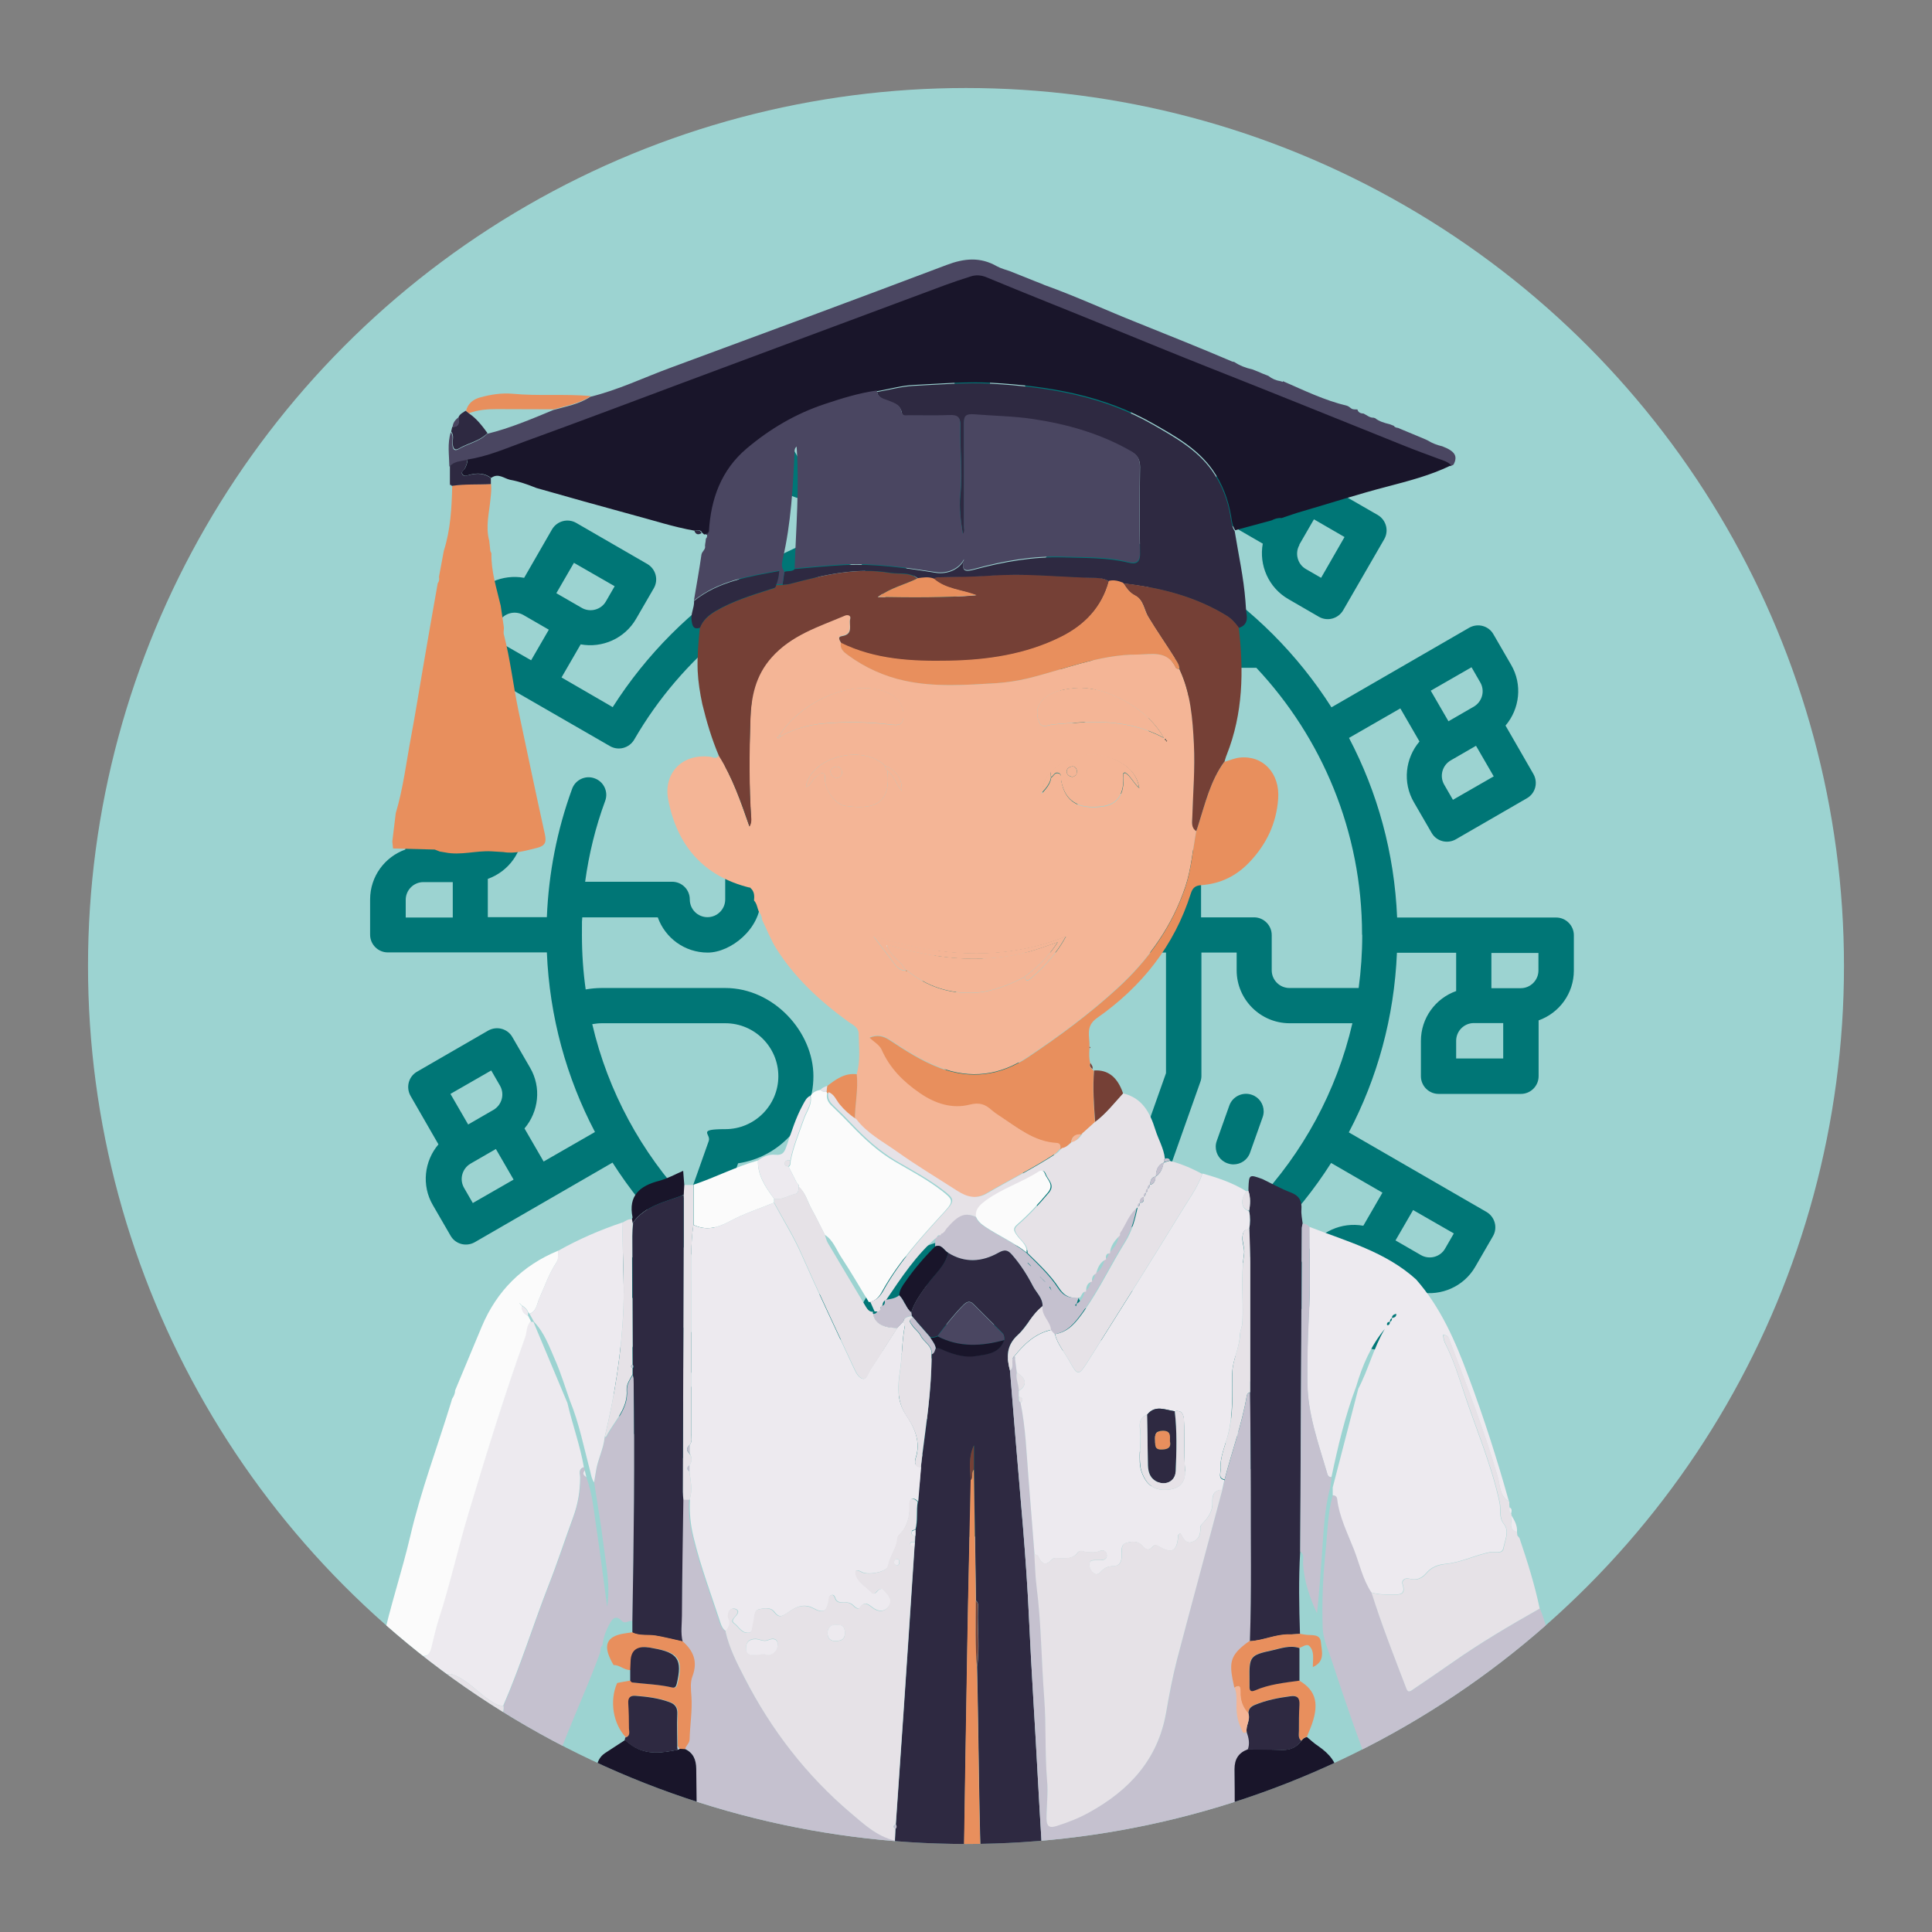 <?xml version="1.0" encoding="UTF-8"?>
<svg xmlns="http://www.w3.org/2000/svg" xmlns:xlink="http://www.w3.org/1999/xlink" version="1.1" viewBox="0 0 1080 1080">
  <rect x="0" y="0" width="1080" height="1080" fill="#808080" stroke="none"/>
  <defs>
    <style>
      .cls-1 {
        fill: none;
      }

      .cls-2 {
        fill: #9cd3d1;
      }

      .cls-3 {
        fill: #2e2941;
      }

      .cls-4 {
        fill: #19152a;
      }

      .cls-5 {
        fill: #e88f5d;
      }

      .cls-6 {
        fill: #f4b596;
      }

      .cls-7 {
        fill: #754036;
      }

      .cls-8 {
        fill: #c5c1cf;
      }

      .cls-9 {
        fill: #4a4661;
      }

      .cls-10 {
        fill: #007676;
      }

      .cls-11 {
        fill: #e6e2e7;
      }

      .cls-12 {
        fill: #fbfbfb;
      }

      .cls-13 {
        clip-path: url(#clippath);
      }

      .cls-14 {
        fill: #edeaef;
      }
    </style>
    <clipPath id="clippath">
      <circle class="cls-2" cx="540" cy="540" r="490.8"/>
    </clipPath>
  </defs>
  <!-- Generator: Adobe Illustrator 28.6.0, SVG Export Plug-In . SVG Version: 1.2.0 Build 709)  -->
  <g>
    <g id="Layer_1">
      <g>
        <circle class="cls-1" cx="540" cy="540" r="490.8"/>
        <g>
          <circle class="cls-2" cx="540" cy="540" r="490.8"/>
          <g class="cls-13">
            <g>
              <path class="cls-10" d="M869.9,512.9h-88.9c-1.5-36.1-11-70.1-26.9-100.4l28.7-16.5,10.7,18.5c-7.9,9.3-9.6,22.9-3.1,34l9.9,17.1c2.7,4.7,8.7,6.3,13.5,3.6l39.8-23c4.7-2.7,6.3-8.7,3.6-13.5l-15.6-27.1c7.9-9.3,9.6-22.9,3.1-34l-9.9-17.1c-2.7-4.7-8.7-6.3-13.5-3.6l-77,44.5c-18.8-29.5-43.9-54.7-73.5-73.5l16.6-28.7,18.5,10.7c-2.2,12,3.2,24.6,14.3,31l17.1,9.9c4.7,2.7,10.7,1.1,13.5-3.6l23-39.8c2.7-4.7,1.1-10.7-3.6-13.5l-27.1-15.6c2.2-12-3.2-24.6-14.3-31l-17.1-9.9c-4.7-2.7-10.7-1.1-13.5,3.6l-44.5,77c-30.2-15.9-64.3-25.4-100.4-26.9v-33.1h21.4c4.1,11.5,15,19.7,27.9,19.7h19.7c5.4,0,9.9-4.4,9.9-9.9v-46c0-5.4-4.4-9.9-9.9-9.9h-31.2c-4.1-11.5-15-19.7-27.9-19.7h-19.7c-5.4,0-9.9,4.4-9.9,9.9v88.9c-35.1,1.5-69.4,10.6-100.4,26.9l-16.5-28.6,18.5-10.7c9.3,7.9,22.9,9.6,34,3.1l17.1-9.9c4.7-2.7,6.3-8.7,3.6-13.5l-23-39.8c-2.7-4.7-8.7-6.3-13.5-3.6l-27.1,15.6c-9.3-7.9-22.9-9.6-34-3.1l-17.1,9.9c-4.7,2.7-6.3,8.7-3.6,13.5l44.4,77c-29.6,18.8-54.7,44-73.5,73.5l-2.2-1.3-26.4-15.3,10.7-18.5c12,2.2,24.6-3.2,31-14.3l9.9-17.1c2.7-4.7,1.1-10.7-3.6-13.5l-39.8-23c-4.7-2.7-10.7-1.1-13.5,3.6l-15.6,27.1c-12-2.2-24.6,3.2-31,14.3l-9.9,17.1c-2.7,4.7-1.1,10.7,3.6,13.5l85.3,49.2c4.7,2.7,10.7,1.1,13.5-3.6,13.4-23.2,30.8-43.3,51-59.8h9.8c10.9,0,19.7,8.8,19.7,19.7s-8.8,19.7-19.7,19.7-9.9,4.4-9.9,9.9v99.8c0,5.4-4.4,9.9-9.9,9.9s-9.9-4.4-9.9-9.9-4.4-9.9-9.9-9.9h-48.6c2.1-15.4,5.8-30.6,11.2-45.2,1.9-5.1-.8-10.8-5.9-12.6-5.1-1.9-10.8.8-12.6,5.9-8.4,23-13.1,47.1-14.1,71.7h-33v-21.4c11.5-4.1,19.7-15,19.7-27.9v-19.7c0-5.4-4.4-9.9-9.9-9.9h-46c-5.4,0-9.9,4.4-9.9,9.9v31.2c-11.5,4.1-19.7,15-19.7,27.9v19.7c0,5.4,4.4,9.9,9.9,9.9h88.9c1.5,36.1,11,70.1,26.9,100.4l-28.7,16.5-10.7-18.5c7.9-9.3,9.6-22.9,3.1-34l-9.9-17.1c-2.7-4.7-8.7-6.3-13.5-3.6l-39.8,23c-4.7,2.7-6.3,8.7-3.6,13.5l15.6,27.1c-7.9,9.3-9.6,22.9-3.1,34l9.9,17.1c2.7,4.7,8.7,6.3,13.5,3.6l77-44.5c18.8,29.5,43.9,54.7,73.5,73.5l-16.6,28.7-18.5-10.7c2.2-12-3.2-24.6-14.3-31l-17.1-9.9c-4.7-2.7-10.7-1.1-13.5,3.6l-23,39.8c-2.7,4.7-1.1,10.7,3.6,13.5l27.1,15.6c-2.2,12,3.2,24.6,14.3,31l17.1,9.9c4.7,2.7,10.7,1.1,13.5-3.6l44.5-77c30.2,15.9,64.3,25.4,100.4,26.9v33.1h-21.4c-4.1-11.5-15-19.7-27.9-19.7h-19.7c-5.4,0-9.9,4.4-9.9,9.9v46c0,5.4,4.4,9.9,9.9,9.9h31.2c4.1,11.5,15,19.7,27.9,19.7h19.7c5.4,0,9.9-4.4,9.9-9.9v-88.9c36.1-1.5,70.1-11,100.4-26.9l16.5,28.7-18.5,10.7c-9.3-7.9-22.9-9.6-34-3.1l-17.1,9.9c-4.7,2.7-6.3,8.7-3.6,13.5l23,39.8c2.7,4.7,8.7,6.3,13.5,3.6l27.1-15.6c9.3,7.9,22.9,9.6,34,3.1l17.1-9.9c4.7-2.7,6.3-8.7,3.6-13.5l-44.5-77c29.5-18.8,54.7-43.9,73.5-73.5l28.7,16.6-10.7,18.5c-12-2.2-24.6,3.2-31,14.3l-9.9,17.1c-2.7,4.7-1.1,10.7,3.6,13.5l39.8,23c4.7,2.7,10.7,1.1,13.5-3.6l15.6-27.1c12,2.2,24.6-3.2,31-14.3l9.9-17.1c2.7-4.7,1.1-10.7-3.6-13.5l-77-44.5c15.9-30.2,25.4-64.3,26.9-100.4h33.1v21.4c-11.5,4.1-19.7,15-19.7,27.9v19.7c0,5.4,4.4,9.9,9.9,9.9h46c5.4,0,9.9-4.4,9.9-9.9v-31.2c11.5-4.1,19.7-15,19.7-27.9v-19.7c0-5.4-4.4-9.9-9.9-9.9h0ZM835,434l-22.8,13.1-4.9-8.5c-2.7-4.7-1.1-10.7,3.6-13.5l14.2-8.2,9.9,17.1ZM822.6,373l4.9,8.5c2.7,4.7,1.1,10.7-3.6,13.5l-14.2,8.2-9.9-17.1,22.8-13.1ZM726.3,304.5l8.2-14.2,17.1,9.9-13.1,22.8-8.5-4.9c-4.7-2.7-6.3-8.8-3.6-13.5ZM710.3,253.5l8.5,4.9c4.7,2.7,6.3,8.8,3.6,13.5l-8.2,14.2-17.1-9.9,13.1-22.8ZM592.7,225.8h19.7v26.3h-9.9c-5.4,0-9.9-4.4-9.9-9.9v-16.4ZM553.3,206.1h9.9c5.4,0,9.9,4.4,9.9,9.9v16.4h-19.7v-26.3ZM454.7,231.1l13.1,22.8-8.5,4.9c-4.7,2.7-10.7,1.1-13.5-3.6l-8.2-14.2,17.1-9.9ZM320.8,314.6l22.8,13.1-4.9,8.5c-2.7,4.7-8.8,6.3-13.5,3.6l-14.2-8.2,9.9-17.1ZM279.1,347.4c2.7-4.7,8.8-6.3,13.5-3.6l14.2,8.2-9.9,17.1-22.8-13.1,4.9-8.5ZM253.1,512.9h-26.3v-9.9c0-5.4,4.4-9.9,9.9-9.9h16.4v19.7ZM263,473.5h-16.4v-19.7h26.3v9.9c0,5.4-4.4,9.9-9.9,9.9ZM251.8,611.5l22.8-13.1,4.9,8.5c2.7,4.7,1.1,10.7-3.6,13.5l-14.2,8.2-9.9-17.1ZM264.3,672.5l-4.9-8.5c-2.7-4.7-1.1-10.7,3.6-13.5l14.2-8.2,9.9,17.1-22.8,13.1ZM360.5,741l-8.2,14.2-17.1-9.9,13.1-22.8,8.5,4.9c4.7,2.7,6.3,8.8,3.6,13.5ZM376.6,792l-8.5-4.9c-4.7-2.7-6.3-8.8-3.6-13.5l8.2-14.2,17.1,9.9-13.1,22.8ZM494.2,819.6h-19.7v-26.3h9.9c5.4,0,9.9,4.4,9.9,9.9v16.4ZM533.6,839.4h-9.9c-5.4,0-9.9-4.4-9.9-9.9v-16.4h19.7v26.3ZM632.2,814.4l-13.1-22.8,8.5-4.9c4.7-2.7,10.7-1.1,13.5,3.6l8.2,14.2-17.1,9.9ZM693.2,801.9l-8.5,4.9c-4.7,2.7-10.7,1.1-13.5-3.6l-8.2-14.2,17.1-9.9,13.1,22.8ZM789.9,676.4l22.8,13.1-4.9,8.5c-2.7,4.7-8.8,6.3-13.5,3.6l-14.2-8.2,9.9-17.1ZM766.1,730.9l-22.8-13.1,4.9-8.5c2.7-4.7,8.8-6.3,13.5-3.6l14.2,8.2-9.9,17.1ZM761.5,522.7c0,10-.7,19.9-2,29.6h-38.7c-5.4,0-9.9-4.4-9.9-9.9v-19.7c0-5.4-4.4-9.9-9.9-9.9h-29.6v-29.6c0-5.4-4.4-9.9-9.9-9.9h-49.3c-5.4,0-9.9-4.4-9.9-9.9v-19.7h49.3c5.4,0,9.9-4.4,9.9-9.9v-30.9c0-16.3,13.3-29.6,29.6-29.6h11.2c36.6,39,59.1,91.5,59.1,149.1ZM586.4,308.9c-8.6,15.3-25,25.3-43,25.3s-34.4-10-43-25.2c14-2.8,28.4-4.3,43-4.3s29.1,1.5,43,4.3ZM393.7,243.6l8.5-4.9c4.7-2.7,10.7-1.1,13.5,3.6l8.2,14.2-17.1,9.9-13.1-22.8ZM331.1,572.5c1.8-.3,3.6-.5,5.4-.5h69c16.3,0,29.6,13.3,29.6,29.6s-13.3,29.6-29.6,29.6-7.9,2.6-9.3,6.6l-12,33.9c-25.6-27.4-44.3-61.4-53.1-99.1ZM500.4,736.6c8.6-15.3,25-25.3,43-25.3s34.4,10,43,25.3c-13.9,2.8-28.3,4.3-43,4.3s-29.1-1.5-43-4.3ZM606,731.7c-11.1-24-35.6-40.1-62.6-40.1s-51.5,16.1-62.6,40.1c-30.3-9.1-57.9-24.6-81.1-45l12.9-36.4c23.8-3.5,42.1-24,42.1-48.7s-22.1-49.3-49.3-49.3h-69c-3.1,0-6.1.3-9,.8-1.4-9.9-2.1-20.1-2.1-30.4s0-6.6.2-9.9h42.2c4.1,11.5,15,19.7,27.9,19.7s29.6-13.3,29.6-29.6v-91.2c17-4.4,29.6-19.8,29.6-38.2s-10.5-31-25.2-36.7c16-9.8,33.2-17.5,51.3-23,11.2,24,35.6,40,62.6,40s51.5-16.1,62.6-40.1c28.3,8.5,54.1,22.5,76.3,40.9-22.9,4.2-40.4,24.3-40.4,48.4v21h-49.3c-5.4,0-9.9,4.4-9.9,9.9v29.6c0,16.3,13.3,29.6,29.6,29.6h39.4v19.7h-88.7c-27.2,0-49.3,22.1-49.3,49.3s18.3,45.3,42.1,48.7l19.3,54.4c5.6,15.7,20.5,26.3,37.2,26.3s31.6-10.6,37.2-26.3l21.4-60.4c.4-1.1.6-2.2.6-3.3v-69h19.7v9.9c0,16.3,13.3,29.6,29.6,29.6h35.1c-17.7,76.3-75.5,137.3-149.9,159.6ZM651.8,532.6v67.3l-20.8,58.8c-2.8,7.9-10.2,13.1-18.6,13.1s-15.8-5.3-18.6-13.1l-21.4-60.4c-1.4-3.9-5.1-6.6-9.3-6.6-16.3,0-29.6-13.3-29.6-29.6s13.3-29.6,29.6-29.6h88.7ZM840.3,591.7h-26.3v-9.9c0-5.4,4.4-9.9,9.9-9.9h16.4v19.7ZM860,542.5c0,5.4-4.4,9.9-9.9,9.9h-16.4v-19.7h26.3v9.9Z"/>
              <path class="cls-10" d="M602.6,404.5c5.4,0,9.9-4.4,9.9-9.9v-19.7c0-5.4-4.4-9.9-9.9-9.9s-9.9,4.4-9.9,9.9v19.7c0,5.4,4.4,9.9,9.9,9.9Z"/>
              <path class="cls-10" d="M699.8,612c-5.1-1.8-10.8.9-12.6,6l-7,19.7c-.4,1.1-.6,2.2-.6,3.3,0,4.1,2.5,7.9,6.6,9.3,1.1.4,2.2.6,3.3.6,4.1,0,7.9-2.5,9.3-6.6l7-19.7c.4-1.1.6-2.2.6-3.3,0-4.1-2.5-7.9-6.6-9.3h0Z"/>
            </g>
            <g>
              <path class="cls-3" d="M538,1060.1c-12.9.1-25.9-.2-38.8-1.6.4-9.8.7-19.7,1.1-29.5.1-2.2.2-4.5.3-6.7.8-.8.7-1.6.2-2.4,1.4-20.8,2.9-41.6,4.3-62.4,2.1-31.1,4.2-62.2,6.2-93.3,0-.7.1-1.5.2-2.2,0-1.1.2-2.3.2-3.4,0-1.1.2-2.3.2-3.4,1.4-5.1.4-10.4,1.3-15.6.5-6.4,1.1-12.8,1.6-19.3.2-1.5.3-3,.5-4.5,2.5-19.5,5.5-39,5.5-58.8,1.7-.6,1.7-2.2,2.3-3.5,2-.2,3.6.8,5.3,1.5,5.4,2.2,11.1,3.8,17,2.9,6.4-.9,13.3-1.4,16-9,0-1.3,0-2.7-1-3.7-5.4-5.4-10.9-10.9-16.3-16.3-2.2-2.2-4-1-5.7.7-5.3,5.3-9.8,11.2-14.3,17.2-1.4.5-2.7.9-4.2.5-3.2-3.7-6.4-7.4-9.6-11-.2-.3-.5-.6-.7-.9,0-.6-.1-1.2-.2-1.8,1.7-5.8,5.4-10.5,8.8-15.4,4.1-5.9,10.2-10.5,11.8-18,9.4,5.9,19,5.1,28.1,0,3.7-2.1,5.4-1.5,7.8,1.3,4.6,5.3,8.3,11.1,11.5,17.3,1.9,3.7,5.6,6.7,5.4,11.4-5.8,4.3-8.7,11.3-13.8,16-6.6,5.9-6.4,12.6-4.4,20,1,12.7,2.1,25.4,3.1,38.1,2.7,33.3,6,66.6,7.5,100,1.4,30.8,3.5,61.5,5.1,92.2,1,20.2,2.8,40.5,2.7,60.8-11.3,1.5-22.6,2.4-34,2.4-1.8-42.5-1.8-85.1-2.8-127.7,1.6-10.6.2-21.3.5-32,0-1.8.6-3.8-1.1-5.3-.4-24.4-.7-48.8-1.1-73.3v-13.5c-3,6.3-2.3,12.8-1.8,19.3-.6,30.6-1.4,61.3-1.9,91.9-.8,43.8-1.4,87.6-2.1,131.4,0,3.2-.4,6.4-.7,9.5Z"/>
              <path class="cls-8" d="M583,1057.3c.1-20.3-1.7-40.5-2.7-60.8-1.6-30.8-3.7-61.5-5.1-92.2-1.5-33.4-4.7-66.7-7.5-100-1-12.7-2.1-25.4-3.1-38.1,2.9-2.1-.2-6.1,2.6-8.3.4,3.1.8,6.1,1.2,9.2-.7,3.5,1.2,6.8,1.1,10.2,0,1.1,0,2.2,0,3.3-.2,1.3-.4,2.6,1,3.4,2.8,13.8,3.3,27.8,4.4,41.7,1.2,14.3,2.3,28.6,3.4,43,.4,6.2.5,12.4,1.3,18.5,2.6,20.4,2.5,41,4.2,61.5,1.2,15.3.3,30.8,1.6,46.1.6,7.4-.4,14.5-.3,21.7,0,4.3,1.6,5.4,5.5,4.1,6.3-2,12.3-4.4,18.1-7.5,22.6-12.4,38.7-29.7,43.3-56.1,1.7-9.9,3.6-19.9,6.1-29.6,8.2-31.7,16.8-63.2,25.3-94.8.4-1.9.8-3.8,1.2-5.6,4-15.5,9.6-30.6,12.3-46.4.2-1.3.7-2.1,2-2.2.1,18,.4,36,.4,54-.1,28.3.4,56.7-.5,85-12,8.4-11.4,12.7-8.5,26.1,1.3,3.4,1,7,1,10.5,0,4.4.7,8.6,2.7,12.5.5,1.1.8,3.3,3,1.8,1.1,3.2,1.9,6.4.6,9.8-5.1,1.9-7.5,5.4-7.4,11.1.2,14.7.1,29.5.1,44.3-.5,2-2.2,2.3-3.9,2.8-25.5,8-51.4,14.2-77.9,17.9-8.5,1.2-16.9,2.9-25.5,3.3Z"/>
              <path class="cls-14" d="M240.8,952.4c-11.5-7-22.3-14.8-29.3-26.8.6-2.4.7-5,2.1-7.1,6.9,1.4,13.6,3.7,20,6.6,3.8,1.7,6.1.7,7.1-3.3,1.4-5.4,2.5-10.9,4.2-16.2,6.4-19.6,10.8-39.7,16.7-59.4,9.9-32.9,20.1-65.8,31.6-98.2,1.1-3.1.6-6.7,3.3-9.2.6,0,1.2.2,1.7.2,0,0,0,0,0,0,6.3,15.1,12.7,30.2,19,45.3,2.8,12.1,7.1,23.7,9.2,35.9-3.3.9-2.1,3.6-2.1,5.6,0,7.6-1.2,14.9-3.8,22-4.7,12.8-8.9,25.8-13.9,38.5-8.7,22.3-15.7,45.2-25.3,67.2-2.9.1-5-1.3-7.4-2.9-6.9-4.6-12.3-11.2-20.2-14.3-2.3-.9-3.8-1-5,1.5-2.5,4.9-5.3,9.8-8,14.6Z"/>
              <path class="cls-8" d="M500.3,1029c-.4,9.8-.7,19.7-1.1,29.5-30.7-3.3-61-9-90.6-17.9-6.3-1.9-13.2-2.4-18.9-6.4-.2-15.2-.5-30.4-.6-45.6,0-4.9-1.6-8.8-6.3-11,.5-2,2.5-3.2,2.5-5.5.2-8,1.7-16,1-24.1-.3-3.7-.7-7.8.6-11.1,3.1-8.2.5-14.2-5.5-19.5-1.2-4.8-.4-9.7-.4-14.6.2-21.6.5-43.1.8-64.7,1.1,0,2.3,0,3.4,0-.4,7.1.3,14.2,2,21,3.9,16.3,9.9,32.1,15.1,48,.6,1.8,1.3,3.5,3.1,4.5,2.1,9.4,6.5,17.8,10.8,26.3,15,29,34.6,54.4,59.4,75.5,7.3,6.2,14.6,13,24.5,15.3Z"/>
              <path class="cls-8" d="M281.5,953.5c9.6-22,16.6-44.9,25.3-67.2,5-12.7,9.3-25.7,13.9-38.5,2.6-7.1,3.9-14.4,3.8-22,0-2-1.2-4.7,2.1-5.6,0,.6.2,1.3.3,1.9-1.5,1.7-.4,2.8.9,3.8,3.5,9.4,4.2,19.3,5.7,29.1,2.2,14.4,3.9,28.8,5.9,43.2,1.9-11.7-.6-23-2-34.4-1.4-11.7-3.5-23.3-5.2-34.9.4-2,.8-4,1-6,.9-6.6,4.3-12.6,4.9-19.3.4-.1.9-.1,1-.4,4.3-8.5,12.2-15.3,11.4-26.1-.2-3.2,1.7-5.9,3.3-8.6.2.7.4,1.4.4,2.2.7,45.2.1,90.4-.7,135.5-1.9-.7-3.9,1.9-5.8,0-4.1-4.3-5.9-.3-7.4,2.4-1.8,3.4-3.1,7.2-3.5,11.1-1.4,1.1-1,2.7-1.3,4.1-9,24.5-20.6,48-28.5,72.9-4.3.2-7.3-2.8-10.6-4.7-8.6-5.3-17.3-10.4-25.1-16.8,2.3-3.7,4.7-7.4,6.8-11.2,1.7-3.2,4-6.3,3.5-10.2Z"/>
              <path class="cls-8" d="M860.8,899.2c3.5,8.1,5,16.8,7.7,25.2-10.8,11.6-23.4,21.1-35.6,30.9-17.5,14-36.2,26.4-55,38.6-2.5,1.6-4.8,3.6-8.1,3.6-1-.4-1.3-1.2-1.7-2.1-8.4-21.9-16.1-44.1-23.4-66.4-2-6.2-5-12.4-5.3-18.7-.5-14.4.1-28.8,1.6-43.2,1.1-10.4,1.1-21,4-31.2,1.4.1,2.5.6,2.7,2.3,1.2,10,5.8,19,9.4,28.2,3.2,8,4.9,16.6,9.7,23.9,5.7,18.2,12.7,35.9,19.5,53.7,1,2.6,2.7,1.1,4,.2,7.1-4.9,14.2-9.7,21.3-14.6,15.8-11.1,32.4-20.9,49.2-30.4Z"/>
              <path class="cls-4" d="M690.2,1033.3c0-14.8.1-29.5-.1-44.3,0-5.7,2.3-9.2,7.4-11.1,6.5,0,13,.1,19.5.3,4.4.1,7.9-1.6,10.5-5.1.8-1.1,1.8-1.9,3.1-2.1,2.1,1.8,4.2,3.7,6.5,5.2,6,4.2,10.4,9.1,11,17.1.4,4.9,1.2,10,3.4,14.6-18.4,10.4-38,18.2-57.9,25.2-1,.4-2.2,0-3.3.1Z"/>
              <path class="cls-4" d="M382.9,977.7c4.7,2.2,6.2,6,6.3,11,.1,15.2.4,30.4.6,45.6-20.7-6.6-40.8-14.8-59.9-25.2,2.4-6.5,2.5-13.5,3.4-20.2.5-3.9,1.8-6.8,4.9-8.9,3.7-2.5,7.5-4.8,11.2-7.3,1.5,1.1,2.8,2.3,4.4,3.3,8,5.2,16.6,3.8,25.2,2.1.3-.1.7-.3,1-.5,1,0,2,0,3,.1Z"/>
              <path class="cls-5" d="M544.4,821.5c.4,24.4.7,48.8,1.1,73.3,0,12.4-.4,24.9.6,37.3,1,42.6,1,85.1,2.8,127.7-3.6,1.3-7.3.9-11,.3.2-3.2.6-6.4.7-9.5.7-43.8,1.3-87.6,2.1-131.4.5-30.6,1.3-61.3,1.9-91.9,1.8-1.6,0-4.3,1.8-5.8Z"/>
              <path class="cls-11" d="M281.5,953.5c.5,4-1.8,7.1-3.5,10.2-2.1,3.8-4.5,7.5-6.8,11.2-11.1-6.3-21.2-13.8-30.4-22.5,2.7-4.9,5.5-9.7,8-14.6,1.3-2.5,2.8-2.4,5-1.5,7.9,3.1,13.3,9.8,20.2,14.3,2.5,1.6,4.5,3.1,7.4,2.9Z"/>
              <path class="cls-14" d="M745,835.9c0-1.5,0-2.9,0-4.4,4.8-18.4,9.5-36.8,14.3-55.2,5.7-10.8,8.5-22.8,14.8-33.4-7.9,9.5-12.6,20.6-16,32.2-6.2,16.4-10.2,33.5-13.8,50.6-2.1.1-2.3-1.6-2.7-3-4.8-16.3-10.6-32.4-10.8-49.6-.1-12.4.1-24.7.8-37.1.9-16.7.3-33.5.3-50.2,20.8,8.1,42.6,13.9,59.7,29.4,13.9,15.8,22,34.7,29.2,54.1,8.6,23,16.1,46.4,22.7,70-5.4-2.9-4.9-9.1-6.3-13.6-7.5-25.8-17.2-50.7-26.7-75.8-.6-1.6-.8-3.8-4-3.7.4,1.5.5,3,1.1,4.3,5,9.7,8.1,20,11.5,30.3,6.6,19.6,14.7,38.6,19.1,59,.9,4-.6,8.3,2.4,12.1,3.3,4.1.6,9-.2,13.3-.7,3.8-4.6,1.9-7.2,2.4-1.1.2-2.2.4-3.2.7-7.3,1.9-14.3,5.2-21.9,5.9-4.3.4-7.9,1.7-10.8,5.1-2.5,2.9-5.4,4.3-9.4,3.2-2.3-.6-4.7.5-3.9,3.2,1.9,6.1-2,5.6-5.7,5.6-3.9,0-7.9.1-11.7-1.1-4.8-7.3-6.6-15.9-9.7-23.9-3.6-9.2-8.2-18.2-9.4-28.2-.2-1.7-1.2-2.2-2.7-2.3ZM777,738.9c-1,0-1.7.4-1.7,1.5,0,.1.2.4.3.4,1.1,0,1.3-.9,1.4-1.8.9-.5,1.2-1.3,1.1-2.2,1.3-.3,2.6-.6,2.4-2.4-1.3.4-2.4.8-2.4,2.4-.9.5-1.2,1.3-1.1,2.2Z"/>
              <path class="cls-3" d="M697.9,665.8c0-.6,0-1.1,0-1.7.3-7.6.4-7.7,7.8-5,5.2,2.5,10.3,5.4,15.6,7.4,4.9,1.8,6.6,4.7,6.2,9.7-.2,2.5.4,5.2.7,7.8-.2.9-.5,1.8-.5,2.7-.3,60.3-.6,120.5-.9,180.8-.9,15.3-.6,30.6-.1,45.9-1.6,0-3.3.2-4.9.3-.3,0-.7,0-1,0-7.6-.1-14.6,3.4-22.1,3.8,1-28.3.4-56.6.5-85,0-18-.2-36-.4-54,0-24.1,0-48.3,0-72.4,0-6.3-.4-12.7-.5-19,.6-3.4.6-6.7,0-10.1.5-3.7.8-7.5-.4-11.2Z"/>
              <path class="cls-8" d="M726.9,867.4c.3-60.3.6-120.5.9-180.8,0-.9.3-1.8.5-2.7,1.4.3,2.8.6,3.7,2,0,16.7.6,33.5-.3,50.2-.7,12.4-.9,24.7-.8,37.1.2,17.2,6,33.3,10.8,49.6.4,1.4.6,3.1,2.7,3-.3,1.9-.5,3.8-.8,5.7-3.4,12.6-3.7,25.6-4.7,38.4-.8,10.6-1.5,21.3-2.7,31.9-4.1-8.8-7.2-17.9-7.8-27.7-.1-2.3,1-5-1.5-6.8Z"/>
              <path class="cls-6" d="M419.1,496.2c-26.1-6.4-40.8-23.9-45.6-49.4-2.6-13.7,6.9-25.6,23.3-23.8,1.7.2,3.6,1.7,5-.6,7.7,12.2,12.3,25.8,17.1,39.5.8-1.5,1.1-2.8,1-4.1-1.3-18.6-1.1-37.1-.5-55.7.4-12.7,2.8-24.5,11.8-34.7,11.1-12.6,26.4-17.1,40.9-23.4,1.5-.6,3.6-.3,3.1,1.7-.9,3.4,2,8.7-4.6,9.7-2.8.4-1.2,2.5-.4,3.9-.8,3.5,1.7,5.3,3.9,6.9,9.5,7,20.4,11.8,31.6,14.3,16.8,3.7,34.2,2.5,51.3,1.4,5.9-.4,11.9-1.2,17.7-2.7,20.3-5,39.7-13.3,61.1-13.3,8.3,0,16.9-2.5,21.6,7.4.2.5,1.3.5,2,.8,6.2,13.2,7.3,27.4,8,41.7.7,13.7-.4,27.4-.9,41,0,2.7-.7,5.7,2.2,7.6-2,10.4-2.7,21.2-6.1,31.3-7.4,22.1-20.5,40.5-37.7,56.3-15.6,14.4-32.6,26.9-50.2,38.7-15.6,10.5-32.1,12.7-49.6,5.9-10-3.8-19-9.6-27.9-15.5-3.7-2.5-7.1-2.8-11.1-1.3,2.4,2.2,5.6,4,6.7,6.6,4.7,10.5,12.3,18.1,21.5,24.4,8.4,5.8,17.9,8.9,27.7,6.4,5.6-1.4,8.8-.2,12.4,3.1,1.2,1.1,2.6,2.1,4.1,3,10.1,6.5,19.4,14.6,32.3,15.3,2,.1,2.2,1.8,2,3.4-1.1,1-2,2.3-3.2,3.1-12.4,8.1-25.7,14.6-38.5,22.1-6.1,3.5-11.4,2.1-16.7-1.3-11.3-7.3-22.8-14.2-33.8-22-7.9-5.6-16.6-10.2-22.7-18.1,0-8.5,2-16.9,1-25.5,2.2-7.3,1.2-14.9,1.1-22.3,0-4-3.8-5.3-6.4-7.3-15.5-11.3-29.4-24.2-39.7-40.5-3.1-5-5.3-10.7-7.9-16.1-.1-1.8-.8-3.3-1.9-4.7-.8-2-1-4.3-2.6-6,.2-2.2.3-4.3-1.2-6.2-.4-.4-.9-.9-1.3-1.3ZM651.7,413.9c0-.3,0-.6-.1-.9-.2.1-.4.2-.6.3.2.2.5.3.7.5.2.2,0,1.2.7.3-.3,0-.5-.2-.8-.2ZM506.2,542.5c.3.6.6.8,1,.2,11,8.8,23.4,13,37.5,12.3,10.2-.5,19.2-4.4,28.1-8.8.6,3.3,2.6,1.6,3.6.7,7.6-6.6,14.4-13.9,19.5-23.4-35.4,14.2-70.8,11.2-107.6,0,3.9,5.1,6.6,8.8,9.5,12.5,2.3,2.9,4,6.5,8.4,6.7h0ZM496.1,430.9c3.9,2.7,4.8,7.6,8,11.3.4-6.7-3.3-12-9.2-14-13-12.8-42.3-4.7-44.4,11.8,3-1.1,3.6-4.4,5.9-5.9,1.2-.8,2.2-2.5,3.9-1.7,1.4.6.7,2.3.8,3.6.5,6.1,6,13.8,11.4,14.5,14,1.9,25.7.4,23.6-19,0-.2,0-.4,0-.6ZM587.6,434.7c1.5-.7,1.9-3.1,4.1-2.4,2.1.7,1.4,2.8,1.6,4.4,2.1,11.3,9.4,15.9,22.7,14.3,8.8-1.1,12.7-6.8,12-17.6,0-.5-.3-1.2,1.1-1.3,3.1,2,4.7,6,7.8,8.5-1.5-8.9-7.7-13.5-15.4-16.6-11.5-4.6-25.5-1.3-34.2,7.8-3.3,3.3-4.4,7.6-5.1,12,2.4-2.7,4.8-5.2,5.4-8.8ZM436.2,411.7c7.5-4.2,15.4-6.4,24-7.2,13-1.2,25.9-.8,38.8.7,4.7.6,6.1-1.3,6-5.5,0-6.9-4.4-11.6-13.1-13.9-18.3-4.9-44.4,6.8-56.3,25.4-.4.4-.8.7-1.2,1.1.8.8,1.3.2,1.7-.5ZM650.5,412.4c-9.1-16.8-33.5-29.7-50.7-27.6-6,.7-12,1.8-16.6,6.2-3.7,3.6-4.2,8-2.4,12.5,1.6,4.1,5.2,1.7,7.9,1.5,20.6-1.7,41.2-3.6,61.8,7.5Z"/>
              <path class="cls-12" d="M213.7,918.4c4.3-20.2,11-39.8,15.7-59.9,5.9-25.3,15.1-49.6,22.7-74.4.2-.7.4-1.4.6-2.1.9-1.4,1.7-2.9,1.7-4.7,5-11.9,9.9-23.8,14.9-35.7,8.4-20,22.7-34.2,42.8-42.5-.1,2.2.4,4.6-1,6.6-4.2,6.2-6.5,13.3-9.6,20.1-1.4,3.1-1.5,7.2-5.5,8.6-.2-.3-.4-.6-.7-.8-.7-1.7-1.9-2.9-3.5-3.8-.4-.4-.8-.7-1.1-1.1-.2-.1-.3-.3-.5-.4.1.2.3.3.4.5.4.4.7.8,1.1,1.1-.1,2.7,1.2,4.5,3.5,5.6.5,1,1.1,2.1,1.6,3.1-2.7,2.5-2.2,6.2-3.3,9.2-11.6,32.4-21.7,65.3-31.6,98.2-5.9,19.7-10.3,39.8-16.7,59.4-1.7,5.3-2.8,10.8-4.2,16.2-1,4-3.3,5-7.1,3.3-6.4-2.9-13.1-5.2-20-6.6Z"/>
              <path class="cls-12" d="M453.1,612.5c1.3-2,3.4-2.9,5.7-3.3.8,1.2,2.1,1.1,3.3,1.2.2.1.3.3.3.5-.7,3.1.5,5.4,2.8,7.5,3.7,3.5,7.3,7.1,10.8,10.8,7.3,7.6,15.1,14.8,24.2,20.1,8.9,5.2,18,10,26.2,16.3,6.6,5.1,6.8,6,1.3,12-12.7,13.9-25.5,27.8-34.7,44.5-1.4,2.6-3.6,5.4-7.3,5.8-5.1-8.4-10.1-17-15.5-25.2-2.8-4.3-4.5-9.5-9.1-12.4-2.5-4.8-4.8-9.7-7.4-14.4-2.3-4.2-3.4-9.1-7.2-12.4,0-.4,0-.7,0-1.1-.4-.4-.7-.8-1.1-1.2-1.5-3-3-6-4.5-8.9,1.2-.9,1-2.2,1.1-3.4,1.6-8.1,4.8-15.7,7.5-23.4,1.4-4.1,4.6-7.9,3.7-12.7Z"/>
              <path class="cls-14" d="M295.9,734.5c4-1.5,4.2-5.6,5.5-8.6,3.1-6.8,5.4-13.9,9.6-20.1,1.3-2,.8-4.3,1-6.6,11.5-6.5,23.6-11.7,36.1-15.9-.4,16,1,31.9.4,47.9-1,24.6-4.8,48.5-10.5,72.2-.6,6.7-4,12.7-4.9,19.3-.3,2-.7,4-1,6-1.3-1.9-1.7-4.1-2.2-6.3-3.5-13.2-6.1-26.7-11.3-39.4-2.7-7.6-5-15.3-8.2-22.6-3.3-7.5-6-15.4-11.9-21.5,0,0,0,0,0,0-.8-1.5-1.7-3-2.5-4.5Z"/>
              <path class="cls-12" d="M387.6,662.3c12.2-4.1,23.7-10.1,36.1-13.6-.3,8.5,4.3,15,9,21.4,0,.7,0,1.5,0,2.2-8.3,3.4-17,6.2-24.9,10.5-6.8,3.6-13,5.3-20.1,1.9,0-7.5,0-15,0-22.5Z"/>
              <path class="cls-11" d="M387.6,662.3c0,7.5,0,15,0,22.5-1.5,10.6-1.2,21.3-1.2,32,0,28.2,0,56.4,0,84.6,0,2.2.8,4.5-1,6.5-1.7,1.5-1.7,3.1,0,4.6,1.6,2.2,1.6,4.5,0,6.7-1.6,1.1-1.6,2.3,0,3.4.6,5.3,2,10.5,0,15.8-1.1,0-2.3,0-3.4,0,0-1.5-.3-3-.3-4.5.1-47.6.3-95.3.5-142.9,0-7.7,0-15.3,0-23,.1-1.9.2-3.8.3-5.6,1.7,0,3.4,0,5.1,0Z"/>
              <path class="cls-11" d="M338,803.5c5.7-23.8,9.5-47.6,10.5-72.2.6-16-.8-31.9-.4-47.9,1.6-.9,3.1-2.1,5.2-1.8.1.7.3,1.4.4,2.1-.1,2.4-.4,4.8-.4,7.2,0,23.9.2,47.9.3,71.8-1.1.8-1,1.5,0,2.2,0,1.1,0,2.3,0,3.4-1.5,2.7-3.5,5.5-3.3,8.6.8,10.8-7.1,17.6-11.4,26.1-.1.2-.7.3-1,.4Z"/>
              <path class="cls-14" d="M432.7,670.1c-4.6-6.4-9.2-12.9-9-21.4,2.8-2.2,6.3-3.5,9.4-3.2,4.8.5,5.5-1.7,6.8-5.4,2.6-7.6,5-15.4,8.9-22.5,1.1-2,2-4.1,4.2-5.1.9,4.8-2.3,8.6-3.7,12.7-2.7,7.8-5.9,15.3-7.5,23.4-1.2.1-2.8-.3-3.1,1.5-.3,1.5.9,1.8,2.1,2,1.5,3,3,6,4.5,8.9.4.4.7.8,1.1,1.2,0,.4,0,.7,0,1.1,0,1.7,0,3.8-1.9,4.2-3.9.8-7.4,3.5-11.7,2.7Z"/>
              <path class="cls-4" d="M353.7,683.7c-.1-.7-.3-1.4-.4-2.1,0-.4.3-.8.3-1.1-2.5-12.2,4.1-17.6,14.8-20.4,4.6-1.2,8.9-3.6,13.5-5.6.2,3.1.4,5.4.6,7.8-.1,1.9-.2,3.8-.3,5.6-10.2,4-21.6,5.9-28.5,15.7Z"/>
              <path class="cls-5" d="M462.3,610.9c0-.2,0-.4-.3-.5.1-1.1.3-2.2.4-3.3,4.9-3.8,9.8-7.4,16.5-6.6,1,8.5-1.1,17-1,25.5-3.6-2.2-6.7-5-9.4-8.4-1.9-2.4-3-5.6-6.2-6.7Z"/>
              <path class="cls-11" d="M462.4,607.1c-.1,1.1-.3,2.2-.4,3.3-1.2-.1-2.5,0-3.3-1.2.9-1.2,2.3-1.7,3.7-2.2Z"/>
              <path class="cls-5" d="M221.2,454.7c4.2-14,5.9-28.5,8.6-42.9,2.4-12.7,4.4-25.5,6.6-38.2,2.7-15.9,5.5-31.8,8.3-47.6.9-1.1.9-2.3.7-3.6.9-4.8,1.8-9.7,2.7-14.5,3.8-11.9,4.4-24.1,4.7-36.4,7.2-1.2,14.5-.6,21.7-1,.3,2.8,0,5.5-.3,8.3-.7,7.8-2.9,15.6-.7,23.5.2,1.9.4,3.8.6,5.7.2.4.4.8.6,1.3-.2,10.1,2.9,19.6,5.2,29.3.6,4.1,1.2,8.2,1.8,12.3,0,1.3-.4,2.7,0,3.9,3.6,14,5.2,28.3,8.1,42.4,4.9,23.1,9.7,46.2,14.8,69.2.9,4.3.3,6.4-4.5,7.6-6.2,1.5-12.2,3.4-18.7,2.3-2.2-.1-4.4-.3-6.6-.4-8.7-.5-17.3,2.4-26,.6-1-.2-2-.3-3-.5-.9-.4-1.8-.7-2.8-1.1-7.8-.2-15.5-.4-23.3-.6-.1-1.3-.3-2.6-.4-3.9.6-5.2,1.3-10.4,1.9-15.6Z"/>
              <path class="cls-9" d="M717.2,213.1c11.7,5.1,23.2,10.7,35.7,13.7.8.2,1.6.9,2.3,1.4,1.1.9,2.4.6,3.6.7,0,0,0,0,0,0,.5,1.8,1.9,2.2,3.5,2.3,1.8.9,3.4,2.4,5.6,2.3.2.1.4.2.7.2,2.4,1.9,5.2,2.7,8.1,3.4.8.3,1.6.6,2.4.9,0,0,0,0,0,0,.6.9,1.5,1.1,2.4,1.2,1,.4,2.1.9,3.1,1.3,3.8,1.6,7.6,3.2,11.3,4.7.7.3,1.4.6,2.2,1,2.5,1.6,5.3,2.6,8.2,3.3,7,2.7,8.7,5.4,6.3,10.1-.3.5-1.2.6-1.8,1-1.8-2.1-4.4-2.7-6.9-3.6-6.7-2.5-13.4-5-20-7.6-35.7-14.3-71.3-28.8-107.1-42.9-19.5-7.7-38.9-15.7-58.3-23.6-22.4-9.1-44.9-18-67.2-27.3-3.1-1.3-6.2-1.6-9.3-.5-4.6,1.6-9.3,3-13.9,4.7-47.3,17.6-94.6,35.2-141.8,52.8-31.3,11.7-62.5,23.5-93.9,34.9-10.3,3.7-20.5,8.2-31.5,9.9-3.4.8-7,.8-9.7,3.4-.1-6.4-1.2-12.9.8-19.2,1.7,2.1.7,4.6.9,7,.2,2.3,1,3.9,3.4,2.5,5.2-3.1,11.6-4.1,16-8.6,12.8-3.1,24.9-8.3,37-13.3,7.1-2,14.4-3.2,20.7-7.4,15.6-3.8,30-10.8,45-16.3,51.5-19,102.9-38,154.2-57.4,9.8-3.7,18.7-4.6,28,.7,2.3,1.3,4.9,1.9,7.4,2.8,1.8.7,3.7,1.5,5.5,2.2,2.7,1.1,5.4,2.1,8,3.2,1.1.4,2.2.9,3.3,1.3.8.3,1.6.6,2.4,1,17.6,6.3,34.6,14.2,52,21.1,17.7,7.1,35.4,14.2,53,21.7.3.1.7.2,1.1.2,3.1,2.1,6.6,3.4,10.2,4.2,1.1.4,2.2.9,3.3,1.3.8.3,1.5.7,2.3,1,1.1.4,2.2.9,3.3,1.3,2,1.6,4.3,2.6,6.9,3,.4.1.7.2,1.1.4Z"/>
              <path class="cls-5" d="M330.3,221.4c-6.3,4.2-13.7,5.4-20.7,7.4-10.7,0-21.4-.1-32.1-.1-5.2,0-10.4.4-15.4,2.3-.5-.4-1.1-.9-1.6-1.3,1.1-4.2,4-6.5,8.1-7.6,5.9-1.6,11.8-2.5,17.8-2,14.6,1.4,29.3,0,43.9,1.3Z"/>
              <path class="cls-3" d="M260.4,229.7c.5.4,1.1.9,1.6,1.3,4.4,2.9,7.5,7,10.5,11.1-4.4,4.5-10.7,5.5-16,8.6-2.4,1.4-3.2-.2-3.4-2.5-.2-2.3.9-4.8-.9-7,.2-.9.4-1.7.6-2.6,4.2,0,3.6-2.9,3.6-5.6.8-1.7,2.5-2.4,3.9-3.4Z"/>
              <path class="cls-3" d="M251.5,260.4c2.7-2.6,6.3-2.6,9.7-3.4.1,1.7-.6,3.2-1.3,4.8-.5,1.2-2.7,2.1-1.2,3.7,1,1,2.4.2,3.7,0,4.2-1.1,8.3-1,12,1.7v3.4c-7.3.4-14.5-.1-21.7,1-.2,0-.4-.2-.5-.3-.1-.3-.4-.5-.7-.6,0-3.4,0-6.7,0-10.1Z"/>
              <path class="cls-9" d="M256.6,233.1c0,2.7.6,5.6-3.6,5.6.2-2.5,1.6-4.2,3.6-5.6Z"/>
              <path class="cls-9" d="M251.5,270.5c.3.1.6.3.7.6-.6.2-.9,0-.7-.6Z"/>
              <path class="cls-4" d="M274.5,267.1c-3.7-2.7-7.8-2.8-12-1.7-1.3.3-2.7,1.1-3.7,0-1.6-1.6.6-2.5,1.2-3.7.7-1.5,1.4-3,1.3-4.8,11-1.7,21.2-6.1,31.5-9.9,31.4-11.4,62.6-23.2,93.9-34.9,47.3-17.6,94.5-35.2,141.8-52.8,4.6-1.7,9.2-3.2,13.9-4.7,3.2-1.1,6.3-.8,9.3.5,22.3,9.3,44.8,18.1,67.2,27.3,19.4,7.9,38.8,15.9,58.3,23.6,35.8,14.1,71.4,28.6,107.1,42.9,6.6,2.7,13.3,5.1,20,7.6,2.4.9,5,1.5,6.9,3.6-11.4,5.6-23.6,8.7-35.7,11.9-15.9,4.1-31.6,9.2-47.4,13.8-3.9,1.1-7.8,2.5-11.7,3.8-2-.2-3.8.4-5.6,1.3-6.8,1.8-13.5,3.7-20.3,5.5-1.6-2.4-1.9-5.2-2.3-7.9-1.6-9.3-4.8-17.9-10.3-25.8-8.4-11.9-20.8-18.8-32.9-25.7-27.9-16.1-58.8-21.2-90.4-23-14.6-.8-29.2.5-43.8,1.2-6.9.3-13.5,2.3-20.2,3.4-10,1.4-19.6,4.4-29.2,7.6-16.2,5.4-30.6,13.9-43.5,24.8-14.2,12-20.1,28.2-21.1,46.4-.7.4-1.3.8-2,1.1l-1.1.3c-.4-.3-.7-.6-1.1-.9-.9-1.9-2.5-1.5-4.1-1.2-12.1-2.1-23.8-6-35.6-9.1-17.7-4.8-35.4-9.8-53-14.8-4.8-1.9-9.7-3.7-14.8-4.6-3.4-.8-6.5-3.8-10.3-1.2Z"/>
              <path class="cls-7" d="M470.3,359.5c-.8-1.4-2.4-3.5.4-3.9,6.7-1,3.7-6.3,4.6-9.7.5-2-1.6-2.4-3.1-1.7-14.5,6.2-29.8,10.8-40.9,23.4-9,10.1-11.4,22-11.8,34.7-.6,18.6-.8,37.1.5,55.7,0,1.3-.1,2.5-1,4.1-4.7-13.6-9.4-27.2-17.1-39.5-4-9.4-6.9-19.1-9.3-29-1.3-6.1-2.3-12.3-2.6-18.6-.3-8.1.4-16,1.2-23.9,1.6-4.2,4.8-7,8.6-9.3,9.6-5.7,20.2-8.9,30.8-12.3,1.4-.5,3.1-.3,3.2-2.4,1.2,0,2.4,0,3.5-.1,1.5-.2,3-.2,4.4-.6,18.3-4.8,36.7-9.4,55.9-6.1,5.1.9,10.7-.5,15.2,3-7.1,3.5-15,5.2-22.2,10.5,19,.3,37,.5,55-1-8.1-3.2-17.1-3.3-23.9-9.3,1-1.2,2.3-1,3.6-1,9.5-.2,19-.2,28.5-.9,18.1-1.3,36.2.5,54.3,1.2,3.8.2,8.2-.4,11.8,2.2-4,14.8-13.7,24.7-27.1,31.4-19.6,9.7-40.9,12.8-62.3,13.2-20.6.4-41.3-.6-60.4-10Z"/>
              <path class="cls-14" d="M385.4,838.3c2-5.2.6-10.5,0-15.8,0-1.1,0-2.3,0-3.4,1.6-2.2,1.6-4.5,0-6.7,0-1.5,0-3,0-4.6,1.8-1.9,1-4.3,1-6.5,0-28.2,0-56.4,0-84.6,0-10.7-.4-21.4,1.2-32,7.1,3.4,13.4,1.7,20.1-1.9,7.9-4.3,16.6-7.1,24.9-10.5,5.1,9.5,10.9,18.8,15.3,28.7,9.5,21.6,19.7,42.9,29.6,64.3,1.1,2.4,2.7,5.2,5,5.5,1.8.2,2.8-3.1,3.9-5,.7-1.1,1.5-2.2,2.2-3.3,4.3-6.7,8.6-13.5,12.9-20.2,1.1-1.2,2.2-2.3,3.3-3.5.4.6,1.2,1.3,1.1,1.8-1.7,8.2-1.5,16.7-2.7,24.9-1.4,9-2.2,17.3,3.4,25.6,4.6,6.9,8.2,14.7,5.3,23.7-.7,2.1-.9,5.1,3,5.3-.5,6.4-1.1,12.8-1.6,19.3-3.7-3.6-4.9-.7-4.8,2.3.3,6.3-1.2,11.8-5.8,16.3-1,1-.9,2.4-1.1,3.7-1,4.7-4.1,8.6-5,13.6-.6,3.3-10.6,5.3-14.4,3.6-1.7-.8-4.4-2.4-3.7.9.9,4.5,5.4,6.8,8.5,10,2.3,2.5,3.1-.5,4.5-1.2,1-.5,1.9-.7,2.6.1,2,2.4,5,4.9,3.4,8.2-1.7,3.4-5.1,4.5-8.6,2.4-2.8-1.7-5.1-5.2-8.3-.5-.5.8-2.2,0-3-.9-1.7-1.9-3.7-2.4-6.1-2.2-2,.1-3.8-.2-4.5-2.4-.4-1.1-.9-2.2-2.4-1.6-1.1.4-.9,1.5-1.1,2.4-1.1,6.6-2.9,8-8.7,4.9-5.9-3.2-10.6-.2-14.6,2.6-3.3,2.3-4.8,2.6-7.2-.5-2.2-2.9-5.6-2.1-8.4-1.6-2.7.5-2.6,3.2-2.9,5.5-.2,1.8-.8,3.7-1.1,5.5-.2,1.3-.7,2.1-2,2.2-4,.3-5.5-3.4-8.1-5.3-2-1.4,0-2.9,1-4.2,1-1.2,2-2.7,0-3.7-1.7-.8-3.4,0-4.1,1.8-.3,1-.5,2.4,0,3.3,1.6,2.9,0,5-1.5,7.2-1.8-1-2.5-2.8-3.1-4.5-5.2-15.9-11.2-31.7-15.1-48-1.7-6.9-2.4-13.9-2-21Z"/>
              <path class="cls-11" d="M405.6,911.9c1.5-2.2,3-4.3,1.5-7.2-.5-.9-.3-2.3,0-3.3.6-1.9,2.4-2.6,4.1-1.8,2,.9,1,2.4,0,3.7-1,1.3-3.1,2.7-1,4.2,2.6,1.8,4.1,5.6,8.1,5.3,1.4-.1,1.8-1,2-2.2.3-1.8.8-3.6,1.1-5.5.3-2.2.2-5,2.9-5.5,2.8-.5,6.2-1.3,8.4,1.6,2.4,3.1,3.9,2.8,7.2.5,4-2.8,8.7-5.7,14.6-2.6,5.8,3.1,7.7,1.7,8.7-4.9.1-.9,0-2,1.1-2.4,1.5-.6,2,.5,2.4,1.6.7,2.3,2.6,2.6,4.5,2.4,2.4-.2,4.4.3,6.1,2.2.8.9,2.4,1.7,3,.9,3.2-4.7,5.5-1.2,8.3.5,3.5,2.2,7,1.1,8.6-2.4,1.6-3.3-1.3-5.8-3.4-8.2-.7-.8-1.6-.6-2.6-.1-1.4.7-2.2,3.7-4.5,1.2-3-3.2-7.6-5.5-8.5-10-.6-3.3,2-1.7,3.7-.9,3.8,1.7,13.9-.3,14.4-3.6.9-5,4-8.8,5-13.6.3-1.3,0-2.7,1.1-3.7,4.6-4.5,6.1-9.9,5.8-16.3-.1-3.1,1-6,4.8-2.3-.9,5.2.1,10.5-1.3,15.6-1.1.1-2.3.3-2.2,1.9,0,1.2,1.1,1.4,2,1.5,0,1.1-.2,2.3-.2,3.4-.9.2-2.5-.4-2.5,1,0,1.5,1.5,1,2.4,1.2-2.1,31.1-4.1,62.2-6.2,93.3-1.4,20.8-2.9,41.6-4.3,62.4-1.4.7-1.8,1.5-.2,2.4-.1,2.2-.2,4.5-.3,6.7-9.9-2.3-17.2-9.1-24.5-15.3-24.9-21.1-44.5-46.5-59.4-75.5-4.4-8.5-8.7-16.9-10.8-26.3ZM427.3,924.6c1.4.2,2.2.6,2.8.4,3.1-.9,4.8-3.4,4.6-6.3-.3-3.1-3-3-5.3-2-2.6,1.2-4.7-.6-7.1-.6-3.4,0-5.2,1.7-5.3,5.1,0,3.4,2.2,4,4.9,3.8,2-.1,4-.5,5.4-.6ZM467.6,908.3c-3.3-.3-5,1.8-5,4.6,0,2.8,1.4,4.7,4.9,4.5,3.1-.2,4.8-1.1,4.8-4.5,0-3.3-1.4-4.8-4.7-4.5ZM501.4,875.1c1.2-.2,1.4-1.1,1.3-2,0-.7-.2-1.6-1.1-1.6-1,0-1.7.7-1.7,1.7,0,1.1.7,1.6,1.6,1.9Z"/>
              <path class="cls-8" d="M582.8,730.3c.2-4.7-3.5-7.7-5.4-11.4-3.2-6.2-6.9-12-11.5-17.3-2.4-2.8-4.1-3.4-7.8-1.3-9.1,5.1-18.7,5.9-28.1,0-2.4-1.2-3.6-5-7.3-3.5,0-1.8.2-3.5.3-5.3h0c1,0,1.7-.2,2.2-1.2h0c.4-.4.7-.8,1.1-1.1,0,0,0,0,0,0,.4-.4.7-.7,1.1-1.1h0c.3-.5.7-1,1-1.5,6.8-7.9,10.3-9.2,17-6.3,1,2.5,2.9,4.1,5.2,5.6,7.6,5.1,16,8.7,23.1,14.4,6.3,6.3,12.9,12.3,17.7,19.7,3,4.6,6.6,6,11.6,5.2-.4,1.2-.7,2.3-1.1,3.5-.4.4-1.4.7-.4,1.5.1-.5.3-.9.4-1.4,2.5-1.6,3.9-3.9,4.4-6.8h0c2.2-1.3,3-3.3,3.4-5.6h0c2-.9,2.4-2.6,2.2-4.5h0c3.5-1.5,4.7-4.6,5.6-7.9h0c1.5-.7,2.2-1.8,2.2-3.4h0c2.9-2.8,5.5-5.8,5.6-10.1h0c.9-.4.8-.7,0-1.1,3.4-4.9,4.9-11.1,10.2-14.7-1.3,6.9-3.2,13.6-7,19.7-8,12.8-14.4,26.6-23.2,38.9-4.3,6-8.4,11.4-16.1,12.6-.7-.8-1.4-1.6-2.2-2.4-.3-4.8-5.4-8-4.7-13.1ZM575,706.2c-.2-.1-.4-.3-.7-.4.2.2.3.4.5.6.4.4.8.7,1.1,1.1.2.2.4.3.6.5-.2-.2-.3-.4-.5-.7-.4-.4-.8-.8-1.1-1.1ZM581.8,714.1c-.2-.2-.3-.3-.5-.5.1.2.3.4.4.5l1.1,1.1c.4.4.8.8,1.1,1.1.2.2.3.3.5.5-.1-.2-.3-.4-.4-.5-.4-.4-.7-.8-1.1-1.1-.4-.4-.8-.7-1.1-1.1ZM587.4,720.9c.2.1.3.3.5.4-.1-.2-.3-.3-.4-.5-.2-.5-.3-1-.5-1.5-.1.1-.4.3-.4.3.3.4.6.8.8,1.2Z"/>
              <path class="cls-11" d="M514.9,820.4c-3.8-.2-3.7-3.2-3-5.3,3-9.1-.7-16.8-5.3-23.7-5.5-8.3-4.7-16.6-3.4-25.6,1.2-8.2,1-16.7,2.7-24.9.1-.5-.7-1.2-1.1-1.8.5-2.6,2.6-3,4.7-3.4.2.3.5.6.7.9-3.1,1.4-1,3.2-.2,4.5,1.3,2,3.6,3.5,4.6,5.6,1.8,3.7,6.7,5.5,6.1,10.6,0,19.8-3,39.2-5.5,58.8-.2,1.5-.3,3-.5,4.5Z"/>
              <path class="cls-9" d="M524.1,747c4.5-6,9.1-11.9,14.3-17.2,1.8-1.8,3.5-3,5.7-.7,5.4,5.4,10.9,10.9,16.3,16.3,1,1,1,2.4,1,3.7-12.7,3.5-25.2,4.2-37.3-2.1Z"/>
              <path class="cls-4" d="M522.7,696.8c3.7-1.6,4.9,2.2,7.3,3.5-1.6,7.5-7.7,12.1-11.8,18-3.4,4.9-7.1,9.6-8.8,15.4-3.1-2.6-3.8-6.9-6.7-9.6,0-3,1.8-5.3,3.4-7.6,4.9-7.1,10.5-13.6,16.6-19.7Z"/>
              <path class="cls-11" d="M582.8,730.3c-.7,5.2,4.4,8.3,4.7,13.1-8.8,2-14.9,7.8-20.3,14.5-2.8,2.1.3,6.2-2.6,8.3-2-7.4-2.2-14,4.4-20,5.2-4.7,8-11.7,13.8-16Z"/>
              <path class="cls-8" d="M502.7,724.1c2.9,2.8,3.5,7.1,6.7,9.6,0,.6.1,1.2.2,1.8-2.1.4-4.2.8-4.7,3.4-1.1,1.1-2.2,2.3-3.3,3.5q-12.3,0-13.6-7.9c.9,0,1.8-.2,2.2-1.1h0c.4-.4.7-.7,1.1-1.1h0c.9-.5,1.1-1.3,1.1-2.2h0c2.2-.2,2.4-1.7,2.2-3.4h0c2.7-.5,5.6-.7,7.9-2.5Z"/>
              <path class="cls-4" d="M524.1,747c12.1,6.3,24.7,5.6,37.3,2.1-2.7,7.6-9.6,8-16,9-5.9.9-11.5-.7-17-2.9-1.7-.7-3.3-1.8-5.3-1.5-.4-2.4-2-4.2-3.2-6.1,1.5.4,2.8,0,4.2-.5Z"/>
              <path class="cls-8" d="M519.9,747.5c1.2,2,2.8,3.8,3.2,6.1-.6,1.3-.6,2.9-2.3,3.5.6-5-4.3-6.8-6.1-10.6-1-2.1-3.3-3.6-4.6-5.6-.9-1.3-2.9-3.1.2-4.5,3.2,3.7,6.4,7.4,9.6,11Z"/>
              <path class="cls-7" d="M546.1,932.1c-1-12.4-.6-24.9-.6-37.3,1.7,1.5,1.1,3.5,1.1,5.3-.3,10.7,1,21.4-.5,32Z"/>
              <path class="cls-7" d="M544.4,821.5c-1.9,1.5,0,4.2-1.8,5.8-.5-6.5-1.2-13,1.8-19.3v13.5Z"/>
              <path class="cls-14" d="M511.3,864.3c-.9-.2-2.5.3-2.4-1.2,0-1.4,1.6-.9,2.5-1,0,.7-.1,1.5-.2,2.2Z"/>
              <path class="cls-14" d="M511.7,858.6c-.9-.2-1.9-.3-2-1.5,0-1.6,1.1-1.7,2.2-1.9,0,1.1-.2,2.3-.2,3.4Z"/>
              <path class="cls-8" d="M500.6,1022.3c-1.6-.9-1.3-1.7.2-2.4.5.8.6,1.7-.2,2.4Z"/>
              <path class="cls-14" d="M567.2,758c5.4-6.7,11.5-12.5,20.3-14.5.7.8,1.4,1.6,2.2,2.4,1.6,5.9,5.7,10.5,8.5,15.7,4,7.3,4.9,7.4,9.3.5,17.8-28.3,35.7-56.6,53.1-85.1,4.1-6.8,9-13.3,11.6-21,8.6,2.4,17,5.2,24.6,10-3.7,4.7-3,9.8,1.5,11.1.7,3.4.6,6.7,0,10.1-3,0-3.6,1.9-3.8,4.5-.2,3.2,1.4,6.4.9,9.4-1.9,12.7-.3,25.4-.9,38.1-.1,2.4-1.3,4.9-1.4,6.9-.2,7.6-4.2,14.3-4.3,21.8,0,11.2.5,22.4-2.2,33.5-1.7,6.8-4.8,13.3-4.4,20.5.1,2-1.3,4.7,2.2,5.4-.4,1.9-.8,3.8-1.2,5.6-4.7-.1-5.7,3.2-5.5,6.8.2,4.8-2,8.2-5,11.4-.9,1-2,1.9-1.8,3.3.3,3.7-1.2,6.5-4.5,7.6-3.9,1.3-5.1-2.5-6.6-4.8-1.4.5-1.3,1.3-1.3,2-.7,8.1-3.5,9.5-10.7,5.3-1.4-.8-2.4-1.1-3.4,0-2.2,2.7-4,1.9-5.9-.4-2.5-2.9-6-2.5-8.9-1.6-3.1.9-2.7,4.1-2.6,6.7,0,3.4-.8,6.2-4.7,6.3-2.9,0-5,1-6.9,3.1-1,1.2-2.5,2-4,.9-1.7-1.3-2.7-3.2-2.4-5.4.2-2.1,2-1.8,3.5-1.9.9,0,1.9,0,2.8,0,2.1-.1,3.9-.9,3.3-3.4-.4-2-2.1-2.5-4-1.7-2.4,1-4.8.7-7.2.5-1.8,0-3.7-1.6-5.2.5-2.3,3.2-5.7,3.1-9.1,3-1.7,0-4.1-.4-4.9.5-4,4.5-6.1,2.3-8-1.8-.2-.5-1.3-.6-1.9-.9-1.1-14.3-2.3-28.6-3.4-43-1.1-13.9-1.6-27.9-4.4-41.7,1.7-1.7,1.3-2.8-1-3.4,0-1.1,0-2.2,0-3.3,4.8-2.9,4.3-7.1-1.1-10.2-.4-3.1-.8-6.1-1.2-9.2ZM656.7,788.9c-5.3-.7-11-3.8-15.5,2-3.9,1.2-4.4,4.6-4,7.7.8,5.8-.3,11.5-.1,17.2,0,2.3.2,4.4.9,6.6,2.5,7.5,7.2,11.3,15.5,10.3,5.9-.7,9.5-4.1,8.9-11.5-.7-9.2,0-18.4-.6-27.5-.2-3.2-1.3-5.6-5.2-4.8Z"/>
              <path class="cls-11" d="M578.4,868.8c.7.3,1.7.4,1.9.9,1.9,4.1,3.9,6.3,8,1.8.8-.9,3.2-.5,4.9-.5,3.4,0,6.8.2,9.1-3,1.5-2.1,3.4-.6,5.2-.5,2.4.1,4.9.4,7.2-.5,1.9-.7,3.6-.3,4,1.7.5,2.5-1.2,3.3-3.3,3.4-.9,0-1.9,0-2.8,0-1.5,0-3.3-.2-3.5,1.9-.2,2.2.7,4.1,2.4,5.4,1.5,1.1,2.9.3,4-.9,1.8-2.1,4-3,6.9-3.1,3.9,0,4.7-2.9,4.7-6.3,0-2.6-.5-5.9,2.6-6.7,2.9-.8,6.4-1.3,8.9,1.6,1.9,2.2,3.7,3.1,5.9.4,1-1.2,2.1-.9,3.4,0,7.2,4.2,10,2.7,10.7-5.3,0-.7,0-1.5,1.3-2,1.5,2.3,2.7,6.1,6.6,4.8,3.3-1.1,4.8-3.9,4.5-7.6-.1-1.4.9-2.3,1.8-3.3,3-3.2,5.2-6.6,5-11.4-.2-3.5.8-6.9,5.5-6.8-8.4,31.6-17,63.2-25.3,94.8-2.5,9.7-4.4,19.7-6.1,29.6-4.6,26.4-20.7,43.7-43.3,56.1-5.8,3.2-11.8,5.5-18.1,7.5-3.9,1.2-5.4.2-5.5-4.1,0-7.2,1-14.4.3-21.7-1.3-15.3-.4-30.8-1.6-46.1-1.6-20.5-1.6-41.1-4.2-61.5-.8-6.1-.9-12.3-1.3-18.5Z"/>
              <path class="cls-5" d="M698.7,917.4c7.5-.4,14.5-4,22.1-3.8.3,0,.7,0,1,0,1.6,0,3.3-.2,4.9-.3,1.3.2,2.5.5,3.8.6,3.3.3,7.5-.5,7.9,4.2.4,4.8,2.6,10.6-4.5,13.8-.1-4.2,1.1-8.6-1.9-11.7-1.6-1.6-3.8.5-5.7,1-5.3-1.8-10.4.2-15.4,1.3-12.2,2.6-12.8,3.6-12.5,16,0,1.3.1,2.6,0,3.9,0,2.4.5,3.6,3.2,2.4,7.8-3.5,16.3-4.2,24.6-5.4,9.8,5.7,11.6,13.6,6.2,27-.6,1.5-1.3,3.1-1.9,4.6-1.4.2-2.4,1-3.1,2.1-1.9-1.6-1.4-3.8-1.4-5.7,0-4.9,0-9.7.3-14.6.2-3.7-1.2-5.2-4.9-4.7-6.9.9-13.6,2.3-20.1,4.9-2.6,1.1-3.4,2.5-3.5,4.9-3.2-3.4-4.6-7.4-4.5-12.1,0-2.3,0-4.5-3.3-2.4-2.9-13.4-3.5-17.7,8.5-26.1Z"/>
              <path class="cls-11" d="M684.5,827c-3.5-.7-2.1-3.4-2.2-5.4-.4-7.2,2.7-13.7,4.4-20.5,2.8-11.1,2.2-22.3,2.2-33.5,0-7.5,4.1-14.2,4.3-21.8,0-2,1.3-4.5,1.4-6.9.5-12.7-1-25.4.9-38.1.4-3-1.1-6.2-.9-9.4.1-2.6.8-4.4,3.8-4.5.2,6.3.5,12.7.5,19,0,24.1,0,48.3,0,72.4-1.3.2-1.8,1-2,2.2-2.7,15.8-8.3,30.9-12.3,46.4Z"/>
              <path class="cls-3" d="M697.9,958c0-2.4.9-3.8,3.5-4.9,6.5-2.7,13.2-4,20.1-4.9,3.7-.5,5.1,1,4.9,4.7-.3,4.9-.3,9.7-.3,14.6,0,2-.6,4.2,1.4,5.7-2.6,3.5-6,5.2-10.5,5.1-6.5-.2-13-.2-19.5-.3,1.3-3.3.5-6.6-.6-9.8-.6-3.5,2.2-6.7,1-10.2Z"/>
              <path class="cls-6" d="M697.9,958c1.1,3.6-1.6,6.7-1,10.2-2.2,1.6-2.5-.7-3-1.8-2-3.9-2.7-8.1-2.7-12.5,0-3.5.3-7.1-1-10.5,3.2-2.1,3.3.2,3.3,2.4-.2,4.7,1.3,8.7,4.5,12.1Z"/>
              <path class="cls-11" d="M568.4,767.2c5.5,3.1,5.9,7.4,1.1,10.2,0-3.5-1.9-6.7-1.1-10.2Z"/>
              <path class="cls-11" d="M569.6,780.7c2.2.6,2.7,1.7,1,3.4-1.3-.8-1.1-2.1-1-3.4Z"/>
              <path class="cls-3" d="M353.7,683.7c7-9.9,18.3-11.8,28.5-15.7,0,7.7,0,15.3,0,23-.2,47.6-.3,95.3-.5,142.9,0,1.5.2,3,.3,4.5-.3,21.6-.7,43.1-.8,64.7,0,4.8-.8,9.7.4,14.6-4.9-1.1-9.8-2.3-14.8-3.2-4.4-.8-9.1.3-13.3-1.8,0-2.2,0-4.3,0-6.5.8-45.2,1.4-90.4.7-135.5,0-.7-.3-1.4-.4-2.2,0-1.1,0-2.3,0-3.4.5-.7.5-1.5,0-2.2-.1-23.9-.2-47.9-.3-71.8,0-2.4.2-4.8.4-7.2Z"/>
              <path class="cls-5" d="M353.5,912.5c4.2,2.1,8.9,1,13.3,1.8,5,.9,9.9,2.1,14.8,3.2,6,5.3,8.6,11.3,5.5,19.5-1.3,3.3-.9,7.4-.6,11.1.6,8.1-.8,16-1,24.1,0,2.3-2,3.5-2.5,5.5-1,0-2,0-3-.1-.4-.5-.8-.9-1.1-1.4,0-6-.3-12,0-18,.2-3.6-1.1-5.6-4.4-6.8-6.1-2.2-12.4-3-18.7-3.5-3.1-.3-4.5.9-4.3,4.1.3,4.7.3,9.4.4,14.1,0,2,.9,4.3-2,5.1-7.2-7.5-9.3-20.5-4.9-30.4,2.6-.5,5.1-1,7.7-1.4.4.4.7,1.1,1.2,1.1,7.4.9,14.9,1.1,22.3,2.8,1.7.4,2.2-.5,2.6-2.1,3.3-13.6.8-17.4-13.1-19.8-1.3-.2-2.6-.4-3.9-.6q-8.7-.7-8.8,8.2c0,1.5-.1,3-.2,4.5-3.6.5-6.3-2.9-9.8-2.7-.6-1.1-1.3-2.2-1.8-3.4-3.8-8-1.7-12.5,6.8-14.1,2-.4,4-.6,6-.9Z"/>
              <path class="cls-11" d="M766.8,890.3c3.8,1.2,7.8,1.1,11.7,1.1,3.7,0,7.6.5,5.7-5.6-.8-2.7,1.6-3.8,3.9-3.2,4,1.1,7-.3,9.4-3.2,2.9-3.4,6.5-4.6,10.8-5.1,7.6-.8,14.6-4,21.9-5.9,1.1-.3,2.2-.5,3.2-.7,2.6-.4,6.6,1.4,7.2-2.4.7-4.3,3.4-9.2.2-13.3-3-3.8-1.5-8.2-2.4-12.1-4.4-20.4-12.5-39.4-19.1-59-3.5-10.3-6.6-20.6-11.5-30.3-.6-1.2-.7-2.7-1.1-4.3,3.1-.1,3.4,2.1,4,3.7,9.5,25,19.2,50,26.7,75.8,1.3,4.5.8,10.7,6.3,13.6,0,1,0,2.1.1,3.1,0,1.3-.3,2.7.9,3.6.2.3.3.5.2.9.7,3.2-2.4,7.7,3.1,9.3,0,.7.2,1.3.2,2,.4.5.8,1,1.2,1.5,4.4,13,8.5,26,11.3,39.4-16.8,9.5-33.4,19.3-49.2,30.4-7,4.9-14.2,9.8-21.3,14.6-1.4.9-3,2.5-4-.2-6.8-17.8-13.8-35.5-19.5-53.7Z"/>
              <path class="cls-14" d="M848,856.4c-5.5-1.6-2.4-6.1-3.1-9.3,1.8,2.9,3.4,5.8,3.1,9.3Z"/>
              <path class="cls-14" d="M844.7,846.2c-1.3-.9-1-2.3-.9-3.6,1.7.8,1.2,2.3.9,3.6Z"/>
              <path class="cls-14" d="M849.5,859.8c-.4-.5-.8-1-1.2-1.5.4.5.8,1,1.2,1.5Z"/>
              <path class="cls-14" d="M326.9,822c.3,1.3.6,2.6.9,3.8-1.4-1-2.5-2.1-.9-3.8Z"/>
              <path class="cls-3" d="M349.6,971.3c2.9-.8,2.1-3.1,2-5.1,0-4.7-.1-9.4-.4-14.1-.2-3.2,1.2-4.4,4.3-4.1,6.4.5,12.7,1.3,18.7,3.5,3.3,1.2,4.6,3.2,4.4,6.8-.3,6,0,12,0,18,0,.6.1,1.3.2,1.9-8.6,1.7-17.2,3-25.2-2.1-1.5-1-2.9-2.2-4.4-3.3.1-.5.2-.9.3-1.4Z"/>
              <path class="cls-8" d="M378.9,978.1c0-.6-.1-1.3-.2-1.9.4.5.8.9,1.1,1.4-.3.2-.6.4-1,.5Z"/>
              <path class="cls-3" d="M726.3,939.5c-8.4,1.2-16.8,2-24.6,5.4-2.7,1.2-3.3,0-3.2-2.4,0-1.3,0-2.6,0-3.9-.2-12.5.3-13.4,12.5-16,5-1.1,10.1-3.1,15.4-1.3,0,6.1,0,12.2,0,18.3Z"/>
              <path class="cls-3" d="M513,323.2c-4.5-3.6-10.1-2.2-15.2-3-19.2-3.2-37.6,1.3-55.9,6.1-1.4.4-2.9.4-4.4.6.3-2.4.7-4.8,1-7.2,1.8-.8,4.2.1,5.8-1.6,9.1-.8,18.3-1.7,27.4-2.2,17.3-.9,34.4,1.6,51.4,4.3,6.5,1,13.2-1.8,15.9-7.3-2,7.5,1.5,6.6,6.1,5.4,16.1-4.3,32.7-7.2,49.3-6.7,12.1.4,24.4,0,36.3,2.9,4,1,6.7.4,6.6-5.1-.3-16.2-.2-32.4,0-48.5,0-3.9-1.5-6.4-4.7-8.2-17.1-9.9-35.7-15.2-55.2-18.1-10.8-1.6-21.6-1.7-32.4-2.6-5.4-.4-6.2.9-6.1,5.4.1,19,0,38,0,57,0,1.4.7,3.1-.6,4.4-1.2-7.5-2.2-15-1.4-22.4,1.4-12.7-.4-25.4,0-38.1.2-4.8-1.5-6.1-6.1-5.9-7.5.4-15,.2-22.6.1-1.6,0-3.7.6-4.1-1.8-.7-4.1-3.9-5-7.1-6.3-2.6-1.1-6.1-1.5-6.7-5.3,6.8-1.1,13.3-3,20.2-3.4,14.6-.7,29.2-2,43.8-1.2,31.6,1.8,62.5,6.9,90.4,23,12.1,7,24.5,13.8,32.9,25.7,5.5,7.8,8.8,16.4,10.3,25.8.5,2.7.7,5.5,2.3,7.9,2.1,13,5,25.9,6,39,.2,2.6.3,5.2.7,7.8.5,3.6-.7,6.2-4.4,7.3-1.9-2.6-4-5-6.7-6.7-17.7-10.9-37.4-15.8-57.8-18.1-2.5-1.1-5-1.8-7.8-1-3.6-2.6-7.9-2-11.8-2.2-18.1-.7-36.2-2.5-54.3-1.2-9.5.7-19,.7-28.5.9-1.3,0-2.7-.2-3.6,1-3-1.1-6-.6-9-.2Z"/>
              <path class="cls-5" d="M592.8,642.3c.2-1.6,0-3.3-2-3.4-12.9-.7-22.2-8.8-32.3-15.3-1.4-.9-2.8-1.9-4.1-3-3.6-3.3-6.8-4.5-12.4-3.1-9.7,2.5-19.3-.6-27.7-6.4-9.2-6.3-16.9-13.9-21.5-24.4-1.2-2.6-4.4-4.4-6.7-6.6,4-1.6,7.3-1.2,11.1,1.3,8.9,5.9,17.9,11.7,27.9,15.5,17.5,6.7,34.1,4.5,49.6-5.9,17.6-11.8,34.5-24.3,50.2-38.7,17.2-15.8,30.2-34.2,37.7-56.3,3.4-10.1,4.1-20.8,6.1-31.3.4-1.1.7-2.1,1.1-3.2,3.9-12.3,6.8-25,14.6-35.6,2.9-.8,5.7-2.1,8.6-2.4,13.1-1.4,22.6,8.9,21.5,23.1-1,13.6-6.4,25.1-15.8,35.1-7.5,8-16.4,12.3-27.1,13.1-3.4.2-4.9,1.5-5.9,4.6-9.3,29.4-27.5,52.2-52.5,69.7-6.7,4.7-3.9,10.4-4.2,16.1-.1.3-.1.7,0,1-.2,2.8-.3,5.6.5,8.3-.7,1.4,0,2.4,1.1,3.3.3.3.6.6.9.8-.8,9.6-.1,19.2.6,28.7-2.6,2.3-5.2,4.6-7.8,7-3.3-.3-5.2,1.1-5.6,4.4-1.8,1.6-3.4,3.4-6,3.8Z"/>
              <path class="cls-11" d="M604.4,634.1c2.6-2.3,5.2-4.6,7.8-7,6-4.5,10.5-10.5,15.6-15.9,10.7,2.5,15.1,10.8,18,20.2,1.7,5.5,4.8,10.5,5.4,16.4-.7.5-.7,1.2-.5,2h0c-3.6,1.5-4.4,4.5-4.5,7.9h0c-2.8.3-3,2.4-3.3,4.5h0c-1,.5-1.2,1.3-1.1,2.3h0c-1,.4-1.2,1.3-1.1,2.3h0c-1,.4-1.2,1.3-1.1,2.3h0c-1.7.5-2.4,1.7-2.2,3.4h0c-1.1.4-1.2,1.3-1.1,2.2h0c-5.2,3.7-6.8,9.8-10.2,14.7,0,.4,0,.7,0,1.1,0,0,0,0,0,0-2.8,2.9-5.4,5.8-5.6,10.1,0,0,0,0,0,0-2.3,0-2.5,1.6-2.2,3.4,0,0,0,0,0,0-3.4,1.5-4.6,4.6-5.6,7.9,0,0,0,0,0,0-1.8.9-2.5,2.5-2.2,4.5,0,0,0,0,0,0-3,.8-3.3,3.1-3.4,5.6,0,0,0,0,0,0-2.2,0-2.3,2.1-3.4,3.3-5,.8-8.6-.6-11.6-5.2-4.8-7.4-11.4-13.5-17.7-19.7.3-4.6-3.6-6.8-5.7-10-1.5-2.2-2.2-3.5.5-5.8,6.2-5.4,11.8-11.5,17.1-17.8,3.8-4.5-.5-7.1-1.7-10.5-.7-2-2-2.2-3.5-1.2-9.5,6.1-20.5,9.5-29.6,16.2-2.9,2.2-6.1,4.7-5.4,9.2-6.6-3-10.2-1.6-17,6.3-.3.5-.7,1-1,1.5,0,0,0,0,0,0-.4.4-.7.7-1.1,1.1,0,0,0,0,0,0-.7,0-1.1.4-1.1,1.1,0,0,0,0,0,0-1-.2-1.8.1-2.2,1.1,0,0,0,0,0,0-11.5,9.9-19.8,22.5-28.2,34.9,0,0,0,0,0,0-1.5.6-2.1,1.8-2.2,3.3,0,0,0,0,0,0-1,.4-1.2,1.3-1.1,2.2,0,0,0,0,0,0-.4.4-.7.7-1.1,1.1,0,0,0,0,0,0-.7,0-1.5,0-2.2,0,0,0,0,0,0,0-.8-1.9-1.7-3.7-2.5-5.6,3.6-.4,5.8-3.2,7.3-5.8,9.2-16.7,22-30.6,34.7-44.5,5.5-6,5.3-7-1.3-12-8.2-6.3-17.3-11.1-26.2-16.3-9-5.3-16.9-12.4-24.2-20.1-3.5-3.7-7.1-7.3-10.8-10.8-2.2-2.1-3.5-4.3-2.8-7.5,3.3,1.1,4.3,4.4,6.2,6.7,2.7,3.3,5.8,6.1,9.4,8.4,6,7.9,14.8,12.5,22.7,18.1,10.9,7.8,22.5,14.7,33.8,22,5.3,3.4,10.7,4.9,16.7,1.3,12.8-7.4,26.1-14,38.5-22.1,1.2-.8,2.1-2,3.2-3.1,2.6-.4,4.2-2.2,6-3.8,2.7-.3,4.1-2.4,5.6-4.4Z"/>
              <path class="cls-7" d="M684.4,425.8c-7.8,10.7-10.7,23.4-14.6,35.6-.3,1.1-.7,2.1-1.1,3.2-2.9-1.9-2.3-4.9-2.2-7.6.4-13.7,1.6-27.4.9-41-.7-14.2-1.8-28.5-8-41.7,0-2.2-1.2-4-2.2-5.6-5-8-10.5-15.8-15.3-23.8-2.4-4-2.5-9.5-7.5-12-2.9-1.5-4.7-4.1-6.4-6.8,20.4,2.3,40.1,7.2,57.8,18.1,2.7,1.7,4.9,4.1,6.7,6.7,2.8,24.1,2.4,47.9-6.7,70.9-.6,1.4-.9,2.8-1.4,4.3Z"/>
              <path class="cls-11" d="M672.2,655.9c-2.6,7.7-7.5,14.2-11.6,21-17.4,28.5-35.3,56.8-53.1,85.1-4.4,6.9-5.3,6.8-9.3-.5-2.9-5.2-6.9-9.8-8.5-15.7,7.7-1.2,11.8-6.6,16.1-12.6,8.8-12.4,15.2-26.1,23.2-38.9,3.8-6,5.6-12.8,7-19.7,0,0,0,0,0,0,1.1-.4,1.2-1.2,1.1-2.2h0c2.5,0,2.4-1.6,2.2-3.4h0c1-.5,1.2-1.3,1.1-2.3,0,0,0,0,0,0,1-.4,1.2-1.3,1.1-2.2,0,0,0,0,0,0,1-.4,1.2-1.2,1.1-2.2h0c2.8-.3,3.1-2.4,3.3-4.5,0,0,0,0,0,0,2.9-1.8,3.9-4.7,4.5-7.8,0,0,0,0,0,0,1.1-.4,2.3-.8,3.4-1.1,6.4,1.6,12.4,4.2,18.2,7.3Z"/>
              <path class="cls-7" d="M627.8,611.2c-5,5.5-9.6,11.4-15.6,15.9-.7-9.6-1.4-19.1-.6-28.7,7.8-.5,13.1,3.7,16.2,12.8Z"/>
              <path class="cls-11" d="M698.3,676.9c-4.5-1.3-5.2-6.4-1.5-11.1.4,0,.7,0,1.1,0,1.3,3.7,1,7.4.4,11.2Z"/>
              <path class="cls-7" d="M610.7,597.6c-1.1-.9-1.8-1.9-1.1-3.3.6,1,1.5,2,1.1,3.3Z"/>
              <path class="cls-8" d="M654.1,648.6c-1.1.4-2.3.8-3.4,1.1-.2-.8-.2-1.5.5-2,1.1-.3,2.2-.4,2.9.9Z"/>
              <path class="cls-7" d="M609.1,586c-.1-.3-.1-.7,0-1,.2.3.3.5.5.7-.1,0-.3.2-.4.2Z"/>
              <path class="cls-5" d="M627.9,325.9c1.7,2.7,3.5,5.4,6.4,6.8,5,2.5,5,8,7.5,12,4.9,8.1,10.3,15.8,15.3,23.8,1.1,1.7,2.3,3.5,2.2,5.6-.7-.3-1.8-.3-2-.8-4.7-9.9-13.2-7.5-21.6-7.4-21.4,0-40.9,8.4-61.1,13.3-5.8,1.4-11.8,2.3-17.7,2.7-17.2,1-34.5,2.3-51.3-1.4-11.2-2.4-22.1-7.3-31.6-14.3-2.2-1.6-4.7-3.5-3.9-6.9,19.1,9.4,39.8,10.4,60.4,10,21.5-.4,42.7-3.5,62.3-13.2,13.4-6.6,23.1-16.6,27.1-31.4,2.7-.7,5.3,0,7.8,1Z"/>
              <path class="cls-6" d="M572.8,546.1c-8.9,4.4-17.9,8.3-28.1,8.8-14.1.7-26.5-3.5-37.5-12.3-.3-.2-.7-.3-1-.2,0,0,0,0,0,0-2.4-5.3-8.5-7.8-10.2-13.5h0c1.9-.8,3.6.2,5.4.7,24.4,6.6,48.9,9,73.7,2.4,5.1-1.4,10.1-3.3,16.2-5.4-5.4,8.4-11.5,14.3-18.5,19.3Z"/>
              <path class="cls-6" d="M650.5,412.4c-20.5-11.1-41.1-9.2-61.8-7.5-2.7.2-6.3,2.6-7.9-1.5-1.8-4.5-1.3-8.9,2.4-12.5,4.6-4.4,10.6-5.5,16.6-6.2,17.1-2.1,41.5,10.8,50.7,27.6Z"/>
              <path class="cls-6" d="M435.7,411.1c11.9-18.5,37.9-30.3,56.3-25.4,8.7,2.3,13.1,7.1,13.1,13.9,0,4.3-1.3,6.1-6,5.5-12.9-1.5-25.8-1.9-38.8-.7-8.6.8-16.5,3.1-24,7.2-.2-.2-.4-.4-.5-.6Z"/>
              <path class="cls-6" d="M587.2,431.5c8.7-9.1,22.7-12.4,34.2-7.8,7.7,3.1,13.9,7.7,15.4,16.6-3.1-2.5-4.7-6.5-7.8-8.5-1.4.2-1.1.9-1.1,1.3.7,10.8-3.2,16.6-12,17.6-13.3,1.7-20.6-3-22.7-14.3-.3-1.5.5-3.7-1.6-4.4-2.1-.7-2.6,1.8-4.1,2.4-.1-1-.2-2.1-.3-3.1ZM599.5,434.3c1.7-.4,2.6-1.6,2.5-3.2-.1-1.6-1.1-3-3-2.6-1.5.3-2.9,1.3-2.7,3.1.2,1.6,1.5,2.5,3.2,2.7Z"/>
              <path class="cls-6" d="M496.1,430.9c0,.2,0,.4,0,.6,2.1,19.4-9.6,20.9-23.6,19-5.4-.7-11-8.4-11.4-14.5,0-1.2.6-2.9-.8-3.6-1.6-.7-2.6,1-3.9,1.7-2.3,1.5-2.9,4.8-5.9,5.9,2.2-16.5,31.4-24.6,44.4-11.8,0,1.1,0,2.1,1.2,2.7ZM467.7,435c1.9-.5,3.2-1.7,3-3.5-.2-1.7-1.4-3.2-3.4-2.9-1.8.2-3.3,1.2-3,3.2.2,1.8,1.7,2.7,3.4,3.2Z"/>
              <path class="cls-6" d="M496,529c1.8,5.7,7.9,8.2,10.2,13.5-4.4-.2-6.2-3.8-8.4-6.7-2.8-3.7-5.6-7.4-9.5-12.5,36.8,11.2,72.2,14.2,107.6,0-5.1,9.5-11.9,16.8-19.5,23.4-1,.9-3,2.6-3.6-.7,7-5,13.1-11,18.5-19.3-6.1,2.1-11.1,4-16.2,5.4-24.8,6.6-49.3,4.2-73.7-2.4-1.8-.5-3.5-1.5-5.4-.7-.1-.2-.3-.4-.4-.6,0,.1,0,.3,0,.4.1.1.3.1.4.2Z"/>
              <path class="cls-6" d="M496.1,430.9c-1.2-.6-1.2-1.6-1.2-2.7,5.9,1.9,9.6,7.3,9.2,14-3.2-3.7-4.1-8.6-8-11.3Z"/>
              <path class="cls-6" d="M587.2,431.5c.1,1,.2,2.1.3,3.1-.6,3.6-3,6.2-5.4,8.8.7-4.4,1.8-8.6,5.1-12Z"/>
              <path class="cls-6" d="M436.2,411.7c-.4.7-.9,1.3-1.7.5.4-.4.8-.7,1.2-1.1.2.2.3.4.5.6Z"/>
              <path class="cls-5" d="M506.2,542.5c.4-.1.7,0,1,.2-.5.6-.8.4-1-.2Z"/>
              <path class="cls-7" d="M651.7,413.9c.3,0,.5.2.8.2-.7.9-.5,0-.7-.3h0Z"/>
              <path class="cls-7" d="M651.8,413.9c-.2-.2-.5-.3-.7-.5.2-.1.4-.2.6-.3,0,.3,0,.6.1.9,0,0,0,0,0,0Z"/>
              <path class="cls-14" d="M295.2,733.7c0,.6,0,1.3-.1,1.9-2.3-1.1-3.7-2.9-3.5-5.6h.1c1.6.8,2.8,2,3.5,3.7Z"/>
              <path class="cls-14" d="M290.5,728.9c-.1-.2-.3-.3-.4-.5.2.1.3.3.5.4,0,0,0,0,0,0Z"/>
              <path class="cls-14" d="M291.6,730c-.4-.4-.7-.8-1.1-1.1,0,0,0,0,0,0,.4.4.8.7,1.1,1.1,0,0-.1.1-.1.1Z"/>
              <path class="cls-11" d="M488.1,734.4q1.3,7.9,13.6,7.9c-4.3,6.7-8.6,13.5-12.9,20.2-.7,1.1-1.5,2.1-2.2,3.3-1.1,1.9-2.1,5.2-3.9,5-2.3-.3-3.9-3.1-5-5.5-9.9-21.4-20.1-42.7-29.6-64.3-4.3-9.9-10.1-19.1-15.3-28.7,0-.7,0-1.5,0-2.2,4.3.8,7.8-1.9,11.7-2.7,2-.4,1.9-2.5,1.9-4.2,3.9,3.3,4.9,8.3,7.2,12.4,2.6,4.7,5,9.6,7.4,14.4.6,1.6.9,3.3,1.7,4.7,7.1,12,14.3,24,21.4,35.9.9,1.4,1.9,2.8,3.9,2.7h0c-.1.4-.1.7,0,1.1Z"/>
              <path class="cls-11" d="M440.7,652.1c-1.1-.2-2.3-.5-2.1-2,.3-1.8,1.9-1.3,3.1-1.5,0,1.2.1,2.6-1.1,3.4Z"/>
              <path class="cls-11" d="M446.3,662.2c-.4-.4-.8-.8-1.1-1.2.4.4.7.8,1.1,1.2Z"/>
              <path class="cls-8" d="M385.4,807.8c0,1.5,0,3,0,4.6-1.8-1.5-1.7-3,0-4.6Z"/>
              <path class="cls-8" d="M385.4,819.1c0,1.1,0,2.3,0,3.4-1.6-1.1-1.6-2.3,0-3.4Z"/>
              <path class="cls-8" d="M353.6,762.7c.5.7.6,1.5,0,2.2-1.1-.7-1.1-1.5,0-2.2Z"/>
              <path class="cls-9" d="M490.2,218.7c.6,3.8,4.1,4.2,6.7,5.3,3.2,1.3,6.4,2.2,7.1,6.3.4,2.4,2.5,1.8,4.1,1.8,7.5,0,15.1.2,22.6-.1,4.6-.2,6.3,1.1,6.1,5.9-.4,12.7,1.3,25.4,0,38.1-.8,7.4.2,14.9,1.4,22.4,1.3-1.4.6-3,.6-4.4,0-19,.1-38,0-57,0-4.5.8-5.8,6.1-5.4,10.8.9,21.7,1,32.4,2.6,19.4,2.9,38,8.2,55.2,18.1,3.2,1.9,4.7,4.3,4.7,8.2-.2,16.2-.3,32.4,0,48.5.1,5.5-2.6,6.1-6.6,5.1-12-3-24.2-2.5-36.3-2.9-16.7-.6-33.2,2.3-49.3,6.7-4.5,1.2-8.1,2.1-6.1-5.4-2.7,5.5-9.4,8.3-15.9,7.3-17-2.6-34.1-5.1-51.4-4.3-9.1.5-18.3,1.5-27.4,2.2.8-22.7,2.7-45.4,1.1-68.1-.8.7-1,1.4-1.1,2.1-.9,20.4-2,40.7-6.6,60.6-.5,2.3-1.1,4.8.8,7-.3,2.4-.7,4.8-1,7.2-1.2,0-2.3,0-3.5.1,1.1-2.3,1.5-4.7,1.7-7.7-17.2,3.2-33.9,5.7-47.7,16.8,1.4-8.5,3-17,4.2-25.6.3-2,2.5-2.9,2-5,0-.7.2-1.5.3-2.2,0-.6.2-1.2.2-1.8.8-.7.7-1.6.6-2.5.4-.5.7-1,1.1-1.5,1-18.2,6.9-34.4,21.1-46.4,12.9-10.9,27.3-19.4,43.5-24.8,9.6-3.2,19.2-6.2,29.2-7.6Z"/>
              <path class="cls-3" d="M392.2,298c-1.8,1.1-3.2.9-4-1.2,1.6-.3,3.1-.8,4,1.2Z"/>
              <path class="cls-3" d="M395.3,298.9c-.4,0-.7,0-.9-.4.7-.4,1.3-.8,2-1.1-.4.5-.7,1-1.1,1.5Z"/>
              <path class="cls-3" d="M387.9,336c13.8-11.1,30.6-13.6,47.7-16.8-.2,2.9-.7,5.4-1.7,7.7-.2,2.1-1.8,1.9-3.2,2.4-10.5,3.4-21.1,6.6-30.8,12.3-3.8,2.3-7,5-8.6,9.3-3.8,1.3-4.3-1.3-4.7-4-.6-3.7,1.5-7.1,1.4-10.8Z"/>
              <path class="cls-5" d="M513,323.2c3-.4,6-.9,9,.2,6.8,6,15.8,6.1,23.9,9.3-18,1.5-36.1,1.3-55,1,7.2-5.3,15.1-6.9,22.2-10.5Z"/>
              <path class="cls-14" d="M427.3,924.6c-1.4.2-3.4.5-5.4.6-2.7.2-5-.5-4.9-3.8,0-3.4,1.9-5.1,5.3-5.1,2.4,0,4.5,1.7,7.1.6,2.2-1,5-1.1,5.3,2,.3,2.9-1.4,5.4-4.6,6.3-.6.2-1.4-.2-2.8-.4Z"/>
              <path class="cls-14" d="M467.6,908.3c3.3-.3,4.7,1.2,4.7,4.5,0,3.4-1.7,4.3-4.8,4.5-3.5.2-4.9-1.7-4.9-4.5,0-2.8,1.7-4.9,5-4.6Z"/>
              <path class="cls-14" d="M501.4,875.1c-.9-.3-1.7-.8-1.6-1.9,0-1,.7-1.7,1.7-1.7,1,0,1.1.9,1.1,1.6,0,1-.1,1.8-1.3,2Z"/>
              <path class="cls-12" d="M545.6,680.3c-.7-4.5,2.5-7,5.4-9.2,9.1-6.7,20.1-10.1,29.6-16.2,1.5-.9,2.8-.8,3.5,1.2,1.2,3.4,5.4,6,1.7,10.5-5.3,6.4-10.9,12.4-17.1,17.8-2.7,2.3-2,3.6-.5,5.8,2.1,3.2,6,5.4,5.7,10-7.1-5.7-15.6-9.4-23.1-14.4-2.2-1.5-4.2-3.1-5.2-5.6Z"/>
              <path class="cls-3" d="M641.2,790.9c4.5-5.8,10.2-2.7,15.5-2,1.3,11.2,1,22.5.5,33.7-.3,5.8-6.3,8.3-11.3,5.2-3.7-2.3-4.1-6.1-4.2-9.9-.2-9-.3-18-.5-27ZM654,805.6c0-3.1.4-5.8-4-5.8-4.1,0-4.5,2.2-4.3,5.4.1,2.6-.4,5.3,3.8,5.1,3.6-.1,5.3-1.2,4.5-4.7Z"/>
              <path class="cls-11" d="M641.2,790.9c.2,9,.3,18,.5,27,0,3.8.5,7.6,4.2,9.9,5,3.1,11.1.6,11.3-5.2.5-11.2.8-22.5-.5-33.7,3.9-.8,5,1.6,5.2,4.8.5,9.2-.2,18.3.6,27.5.6,7.4-3.1,10.8-8.9,11.5-8.4,1-13-2.8-15.5-10.3-.7-2.2-.8-4.4-.9-6.6-.2-5.7,1-11.4.1-17.2-.5-3.2,0-6.5,4-7.7Z"/>
              <path class="cls-3" d="M352.3,939.5c0-2,0-4,0-6,0-1.5.2-3,.2-4.5q.1-8.9,8.8-8.2c1.3.1,2.6.3,3.9.6,13.8,2.4,16.3,6.3,13.1,19.8-.4,1.5-.9,2.5-2.6,2.1-7.3-1.7-14.8-1.9-22.3-2.8-.4,0-.8-.7-1.2-1.1Z"/>
              <path class="cls-6" d="M604.4,634.1c-1.5,2-2.9,4-5.6,4.4.5-3.3,2.4-4.7,5.6-4.4Z"/>
              <path class="cls-8" d="M650.6,649.8c-.6,3.1-1.6,6-4.5,7.8.1-3.4.9-6.4,4.5-7.8Z"/>
              <path class="cls-8" d="M646.1,657.7c-.3,2.1-.6,4.2-3.3,4.5.3-2.1.6-4.2,3.3-4.5Z"/>
              <path class="cls-8" d="M639.3,669c.2,1.7.2,3.4-2.2,3.3-.1-1.7.6-2.8,2.2-3.3Z"/>
              <path class="cls-8" d="M642.7,662.2c.1,1,0,1.8-1.1,2.2,0-1,.1-1.8,1.1-2.2Z"/>
              <path class="cls-8" d="M640.5,666.7c0,1,0,1.8-1.1,2.2-.1-1,0-1.8,1.1-2.2Z"/>
              <path class="cls-8" d="M641.6,664.5c0,1,0,1.8-1.1,2.2,0-1,0-1.8,1.1-2.2Z"/>
              <path class="cls-8" d="M637.1,672.4c0,1,0,1.8-1.1,2.2-.1-1,0-1.8,1.1-2.2Z"/>
              <path class="cls-6" d="M599.5,434.3c-1.7-.3-3-1.1-3.2-2.7-.2-1.7,1.2-2.8,2.7-3.1,1.9-.4,2.8,1,3,2.6.2,1.6-.8,2.8-2.5,3.2Z"/>
              <path class="cls-6" d="M467.7,435c-1.7-.4-3.1-1.3-3.4-3.2-.3-2.1,1.2-3,3-3.2,2-.3,3.2,1.2,3.4,2.9.2,1.8-1.1,3-3,3.5Z"/>
              <path class="cls-12" d="M496,529c-.1,0-.3-.1-.4-.2,0,0,0-.2,0-.4.1.2.3.4.4.6h0Z"/>
              <path class="cls-5" d="M654,805.6c.8,3.5-1,4.6-4.5,4.7-4.2.2-3.7-2.5-3.8-5.1-.2-3.2.2-5.3,4.3-5.4,4.5,0,4.1,2.7,4,5.8Z"/>
            </g>
          </g>
        </g>
      </g>
    </g>
  </g>
</svg>